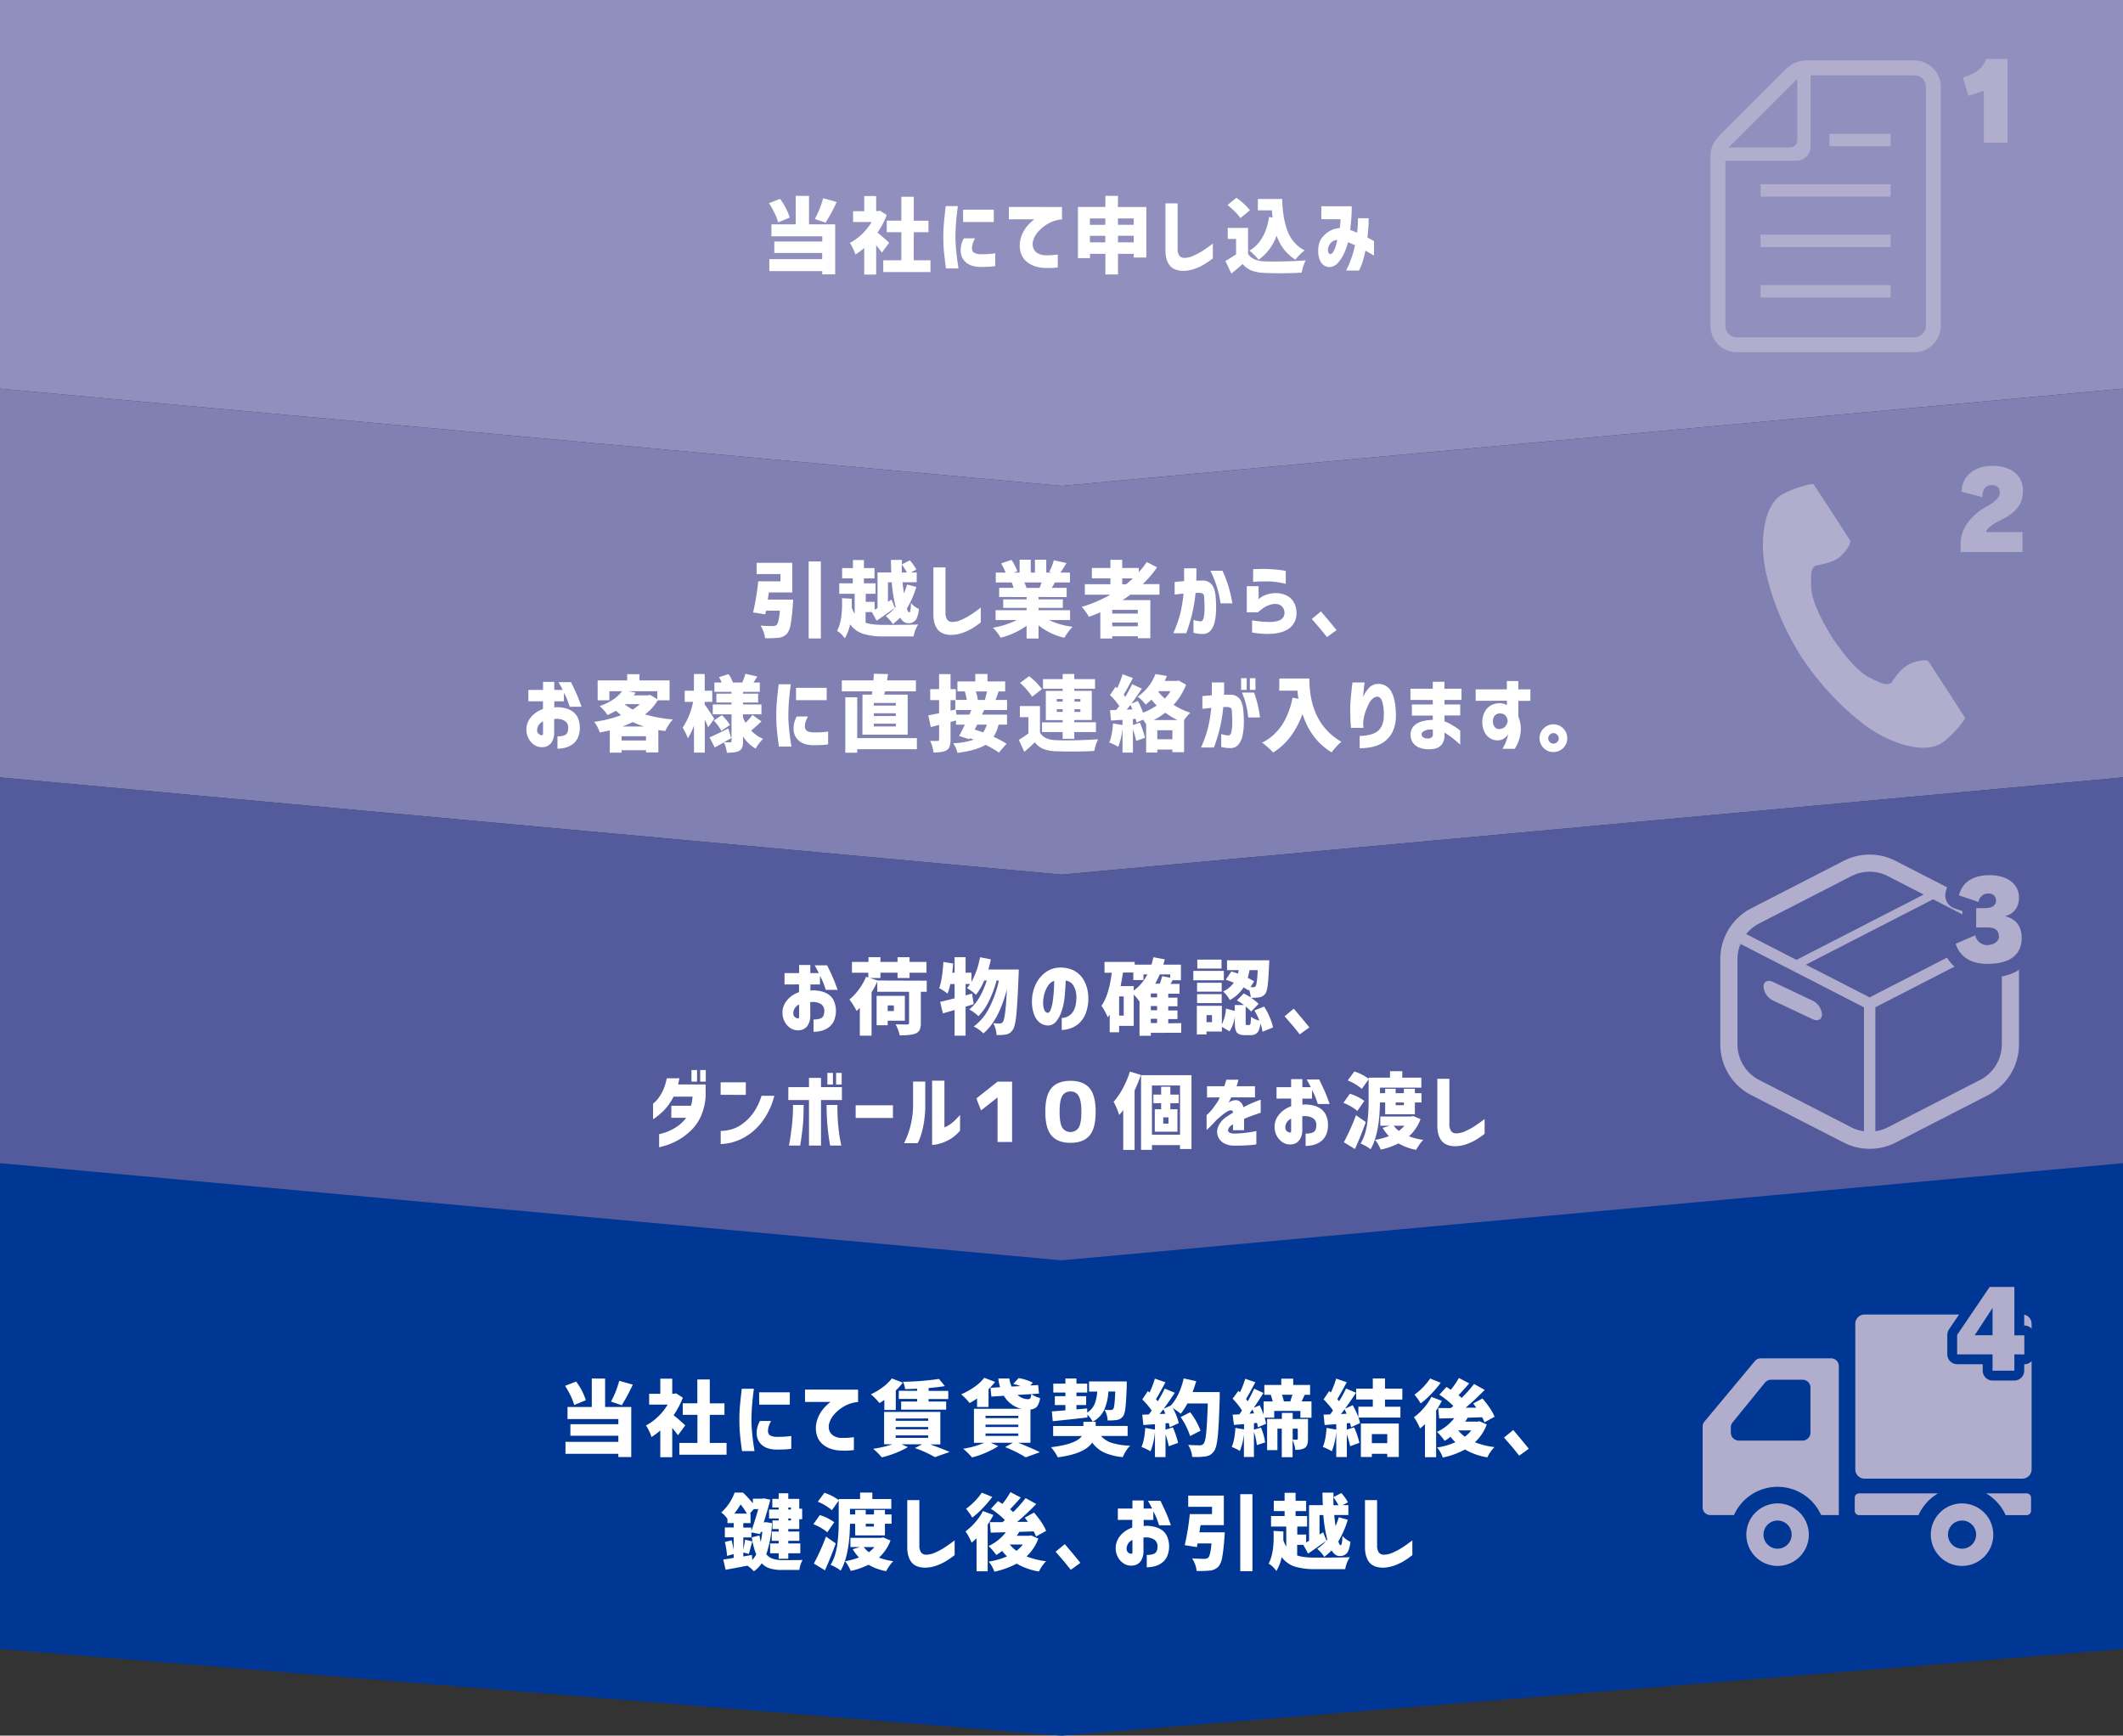 <svg xmlns="http://www.w3.org/2000/svg" width="1079" height="882" viewBox="0 0 1079 882"><rect x="0" y="0" width="1079" height="882" fill="#333333" stroke="none"/><defs><style>.cls-1{fill:#918fbd;}.cls-2{fill:#8080b3;}.cls-3,.cls-7{fill:#535b9c;}.cls-4,.cls-8{fill:#003694;}.cls-5{fill:#fff;}.cls-6{fill:#b1adcd;}.cls-7{stroke:#535b9c;stroke-width:14px;}.cls-7,.cls-8{stroke-linejoin:round;}.cls-8{stroke:#003694;stroke-width:10px;}</style></defs><title>4step</title><g id="レイヤー_2" data-name="レイヤー 2"><g id="レイヤー_1-2" data-name="レイヤー 1"><polygon class="cls-1" points="1079 197.53 539.5 246.91 0 197.53 0 0 539.5 0 1079 0 1079 197.53"/><polygon class="cls-2" points="1079 395.06 539.5 444.44 0 395.06 0 197.53 539.5 246.91 1079 197.53 1079 395.06"/><polygon class="cls-3" points="1079 592.59 539.5 641.97 0 592.59 0 395.06 539.5 444.44 1079 395.06 1079 592.59"/><polygon class="cls-4" points="1079 838 539.5 882 0 838 0 591.09 539.5 640.47 1079 591.09 1079 838"/><path class="cls-5" d="M401.38,110.57,395.47,113a25.75,25.75,0,0,0-1.8-4.7,46.8,46.8,0,0,0-2.83-5.07l5.62-2.17A31.9,31.9,0,0,1,401.38,110.57Zm9.8-11V114h13.29V139.4h-6.56v-1.64H391v-6.07h26.87v-3.12H393.54v-5.86h24.37v-2.63H392.07V114h12.34V99.53Zm7.18,1.15,6.89,1.93a91,91,0,0,1-5.66,10.5l-5.46-1.85A47,47,0,0,0,418.36,100.68Z"/><path class="cls-5" d="M451.91,123.36l-3.69,5c-.52-.74-1.5-2-2.92-3.74v14.89h-6.07V126a33.65,33.65,0,0,1-4.47,3.32,20.59,20.59,0,0,0-1.27-3.14,17.09,17.09,0,0,0-1.56-2.73,26.67,26.67,0,0,0,6.18-4.49,27.9,27.9,0,0,0,4.86-6.13h-9.4v-5.5h5.66V99.61h6.07v7.67h.91l1.06-.2,3.41,2.21a42.86,42.86,0,0,1-4.68,8.9Q450,121.48,451.91,123.36Zm12.47,8.9h8.53v6h-24v-6h9.19V118h-7.42v-5.86h7.42V100h6.32v12.15h7.46V118h-7.46Z"/><path class="cls-5" d="M480.67,104.74h6.15q-.61,4.76-.9,8.33t-.33,7.3c.06,2.62.2,5.15.44,7.59s.6,5.25,1.12,8.45h-6.36c-.43-3.07-.75-5.8-1-8.21s-.32-5-.35-7.71q0-3.85.33-7.44C480,110.65,480.29,107.89,480.67,104.74Zm9.19,16.37h5.7a17.75,17.75,0,0,0-1.15,2.58,8.65,8.65,0,0,0-.41,2.38,3,3,0,0,0,.29,1.48,2.52,2.52,0,0,0,1.33,1.14,7.83,7.83,0,0,0,3,.5,47.87,47.87,0,0,0,5.33-.23,15,15,0,0,0,1.88-.27v6.53a23.18,23.18,0,0,1-3,.32c-1.11.06-2.65.1-4.61.13-3.2-.09-5.64-.87-7.31-2.36a7.53,7.53,0,0,1-2.62-5.52,11.89,11.89,0,0,1,.33-3.59A14.85,14.85,0,0,1,489.86,121.11Zm-.37-14.56h15.59v6.27H489.49Z"/><path class="cls-5" d="M539.75,105.19v6.28a17.09,17.09,0,0,0-7,2.15,19.71,19.71,0,0,0-5,4,11.45,11.45,0,0,0-2.56,4.37,6.24,6.24,0,0,0,.12,4.45,5.4,5.4,0,0,0,2.4,2.42,7.65,7.65,0,0,0,2.85.84c1.1.05,2.15.05,3.16,0s1.91-.13,2.69-.23l1.21-.14v6.56a34.92,34.92,0,0,1-4,.31c-1.15,0-2.34,0-3.57-.1a16.53,16.53,0,0,1-4-.8,12.43,12.43,0,0,1-4.16-2.24A9.6,9.6,0,0,1,519,129a12.84,12.84,0,0,1-.56-6.27A15.35,15.35,0,0,1,520,118a18,18,0,0,1,2.46-3.55,23.92,23.92,0,0,1,2.28-2.23,6.35,6.35,0,0,1,1-.78h-13v-6.28Z"/><path class="cls-5" d="M568.17,105.19h14.44v25.68h-6.4V129h-8v10.46h-6.4V129h-7.83v2.18h-6.12v-26h13.95V99.53h6.4Zm-6.4,5.83h-7.83v3.24h7.83Zm-7.83,12.14h7.83v-3.33h-7.83ZM576.21,111h-8v3.24h8Zm-8,12.14h8v-3.33h-8Z"/><path class="cls-5" d="M598.5,103.35v22.88a6.24,6.24,0,0,0,.8,3.57,3.09,3.09,0,0,0,2.48,1.27,11.54,11.54,0,0,0,4.57-1,36.34,36.34,0,0,0,4.72-2.5c1.54-1,3.33-2.24,5.35-3.8v7.51a43.86,43.86,0,0,1-4.59,3.18,28,28,0,0,1-4.8,2.19,18.4,18.4,0,0,1-5.62,1q-4.8-.09-6.93-2.81c-1.42-1.82-2.14-4.34-2.14-7.57V103.35Z"/><path class="cls-5" d="M634.32,115.82V129q2.14,3.57,8.54,3.82,3.64.16,10,0c4.27-.09,7.84-.25,10.71-.5a25.36,25.36,0,0,0-2,6.24q-10,.53-18.91.12a20.65,20.65,0,0,1-6.5-1.17,11.55,11.55,0,0,1-4.61-3.34q-3,2.67-5.74,4.84l-3-6.4a60.39,60.39,0,0,0,5.42-3.4v-7.8H624v-5.61Zm.95-9-4.84,4a20.81,20.81,0,0,0-2.75-3.24,43.51,43.51,0,0,0-3.81-3.4l4.51-3.65A32.79,32.79,0,0,1,635.27,106.79Zm9.72,3.45,1.8.24c-.16-1.2-.28-2.4-.37-3.61h-7.13v-5.78h12.34q.12,3.69.5,6.71a47.75,47.75,0,0,0,1.16,6.13,26.21,26.21,0,0,0,2,5.49,18.81,18.81,0,0,0,3.2,4.43,16.81,16.81,0,0,0,4.6,3.37,18.17,18.17,0,0,0-2.46,2.15,25.64,25.64,0,0,0-2.26,2.56,22.77,22.77,0,0,1-9.52-12.22A25.8,25.8,0,0,1,639.7,132a25.48,25.48,0,0,0-2.18-2.38,24.24,24.24,0,0,0-2.5-2.26Q643.11,122.63,645,110.24Z"/><path class="cls-5" d="M671.56,111.39v-6.57H687s0,.59,0,1.68-.08,2.55-.2,4.37-.32,3.84-.6,6a34.62,34.62,0,0,1,3.57,1.4c.14-1.18.24-2.38.31-3.61s.1-2.49.1-3.78h5.41v1.34c0,.86,0,2-.14,3.5s-.25,3.14-.47,5c1,.52,1.85,1,2.44,1.29s.9.51.92.51v7.38s-.43-.28-1.23-.75-1.84-1.08-3.16-1.79a53.07,53.07,0,0,1-1.31,5.29,28.56,28.56,0,0,1-1.93,4.84h-6.56s.25-.55.76-1.58a43,43,0,0,0,1.8-4.39,57.75,57.75,0,0,0,2-6.87c-.62-.3-1.24-.58-1.84-.84s-1.19-.5-1.77-.71l0,.08a30.41,30.41,0,0,1-2,5.58,18.36,18.36,0,0,1-3.13,4.84,6.13,6.13,0,0,1-4.08,2.13,5.21,5.21,0,0,1-4.78-2.91c-1-1.92-1.4-4.47-1-7.67a9.49,9.49,0,0,1,2.11-4.74,13.07,13.07,0,0,1,3.94-3.2,11.32,11.32,0,0,1,4.78-1.29c.11-.88.19-1.71.25-2.5s.09-1.48.12-2ZM676,129.15a2,2,0,0,0,1.58-1.11,10.74,10.74,0,0,0,1.13-2.46c.3-.93.53-1.76.7-2.48s.24-1.1.24-1.13a4.12,4.12,0,0,0-2.38.7,4.79,4.79,0,0,0-1.54,1.64,7.74,7.74,0,0,0-.71,1.68,3.71,3.71,0,0,0,.14,2.38Q675.63,129.15,676,129.15Z"/><rect class="cls-6" x="894.79" y="144.87" width="66.14" height="6.32"/><rect class="cls-6" x="894.79" y="119.24" width="66.14" height="6.32"/><rect class="cls-6" x="894.79" y="93.61" width="66.14" height="6.32"/><rect class="cls-6" x="929.75" y="67.99" width="31.17" height="6.32"/><path class="cls-6" d="M972.93,30.71h-54.7a14.8,14.8,0,0,0-10.47,4.34L873.64,69.17a14.78,14.78,0,0,0-4.34,10.47v85.87A13.5,13.5,0,0,0,882.79,179h90.14a13.5,13.5,0,0,0,13.48-13.48V44.19A13.5,13.5,0,0,0,972.93,30.71Zm-59.48,9.37V70.39c0,3.27-1.28,4.55-4.55,4.55H878.59Zm65.38,125.43a5.91,5.91,0,0,1-5.9,5.9H882.79a5.9,5.9,0,0,1-5.9-5.9V81.68H913a7.24,7.24,0,0,0,7.23-7.23V38.29h52.74a5.91,5.91,0,0,1,5.9,5.9V165.51Z"/><path class="cls-6" d="M1010.33,461.57l-46.87-24.08a29,29,0,0,0-26.5,0l-46.88,24.08a29,29,0,0,0-15.75,25.8v43.35a29,29,0,0,0,15.75,25.81L937,580.6a29,29,0,0,0,26.5,0l46.87-24.07a29,29,0,0,0,15.76-25.81V487.37A29,29,0,0,0,1010.33,461.57ZM894.06,469.3l46.87-24.07a20.34,20.34,0,0,1,18.56,0l18.21,9.36-64.64,33.19v0L887.5,474.67A20.2,20.2,0,0,1,894.06,469.3Zm53.25,105.57a20.1,20.1,0,0,1-6.38-2l-46.87-24.07a20.31,20.31,0,0,1-11-18.07V487.37a20.14,20.14,0,0,1,1.54-7.69l62.74,32.22v63Zm-29.5-84.64L982.47,457l23.89,12.27a20.17,20.17,0,0,1,6.55,5.37l-62.7,32.2Zm99.58,40.49a20.31,20.31,0,0,1-11,18.07l-46.87,24.07a20.43,20.43,0,0,1-6.38,2v-63l62.74-32.22a20.14,20.14,0,0,1,1.54,7.69v43.35Z"/><path class="cls-6" d="M901,508.36l20.3,9.59c2.6,1.23,4.71.12,4.71-2.48a8.56,8.56,0,0,0-4.71-6.94l-20.3-9.6c-2.6-1.23-4.71-.12-4.71,2.48A8.59,8.59,0,0,0,901,508.36Z"/><path class="cls-5" d="M398.73,500.28v-5.79h7.42v-4.1h5.7v4.1h4.31q-.74-1.56-2.13-3.94h6.35q3,6.07,4.15,9.25c.79,2.12,1.19,3.2,1.19,3.22h-6c-.47-1.36-.86-2.49-1.19-3.38a32,32,0,0,0-1.77-3.71v4.35h-4.88v3.15c.36-.08.66-.13.91-.16a18.92,18.92,0,0,1,3.93.35,12.11,12.11,0,0,1,3.94,1.47,8.35,8.35,0,0,1,3,3.18,13,13,0,0,1,0,10.91,8.6,8.6,0,0,1-2.94,3.22,11,11,0,0,1-3.71,1.54,17.26,17.26,0,0,1-3.53.41v-6.27a10.41,10.41,0,0,0,3.26-.43,2.86,2.86,0,0,0,1.73-1.4,5.81,5.81,0,0,0,.47-2.52,4,4,0,0,0-1.64-3.45,7.92,7.92,0,0,0-5-1.06h-.25a.77.77,0,0,0-.25,0v6.93a8.73,8.73,0,0,1-1.33,5,5.52,5.52,0,0,1-2.58,2.05,6.56,6.56,0,0,1-2.53.37,6.72,6.72,0,0,1-3.44-1,8.6,8.6,0,0,1-2.91-3,9.5,9.5,0,0,1-1.32-4.63,9.27,9.27,0,0,1,1-4.62,11.84,11.84,0,0,1,3-3.69,14.11,14.11,0,0,1,4.41-2.44v-3.93Zm7.42,16.48v-6.31a5.61,5.61,0,0,0-2.17,1.84,4.85,4.85,0,0,0-.78,2.59,2.23,2.23,0,0,0,.39,1.51,2.69,2.69,0,0,0,1,.85,2,2,0,0,0,1,.22s.12,0,.29,0S406.13,517.15,406.15,516.76Z"/><path class="cls-5" d="M471,498.35V504h-3v15.87a8.23,8.23,0,0,1-.58,3.47,3.72,3.72,0,0,1-2,1.82q-2.09.95-8.16,1a19.8,19.8,0,0,0-2.09-5.66c1.47.08,3.4.12,5.78.12a1.73,1.73,0,0,0,.84-.21.71.71,0,0,0,.23-.61V504H445.87V498.8a43.7,43.7,0,0,1-2.91,5.49v22H437V512.17c-.38.41-.93.94-1.64,1.6a32.73,32.73,0,0,0-1.64-2.95,24.24,24.24,0,0,0-2-2.87,30.84,30.84,0,0,0,8.45-11.57l1.15.37v-2.42H433v-5.5h8.41v-2.42h6.07v2.42h8.69v-2.42h6.11v2.42h8.58v5.5h-8.58V497h-6.11v-2.71h-8.69V497H442.1l4,1.27v0ZM459.9,518.69h-8.74V521h-5.62V506.06H459.9Zm-5.58-7.75h-3.16v2.83h3.16Z"/><path class="cls-5" d="M502.32,492.69h15.46c0,1.31-.06,2.2-.08,2.66q-.54,14.28-1.15,20.31t-1.76,7.58a6.33,6.33,0,0,1-1.56,1.69,5.66,5.66,0,0,1-1.93.78,22,22,0,0,1-4.8.24,14.18,14.18,0,0,0-1.68-6,29.93,29.93,0,0,0,3.44.17,2,2,0,0,0,1.48-.86q1.32-1.84,2-16.49-4.06,15.7-11.94,22.39a17,17,0,0,0-4.92-3.52,26.39,26.39,0,0,0,7.92-9.54,56.2,56.2,0,0,0,4.88-13.84H506.5a54.75,54.75,0,0,1-3.83,10.33,27.62,27.62,0,0,1-5.4,7.8A18.58,18.58,0,0,0,492.6,513q5.61-4.47,8.9-14.72h-1.28a31.55,31.55,0,0,1-4.18,7.26,23.61,23.61,0,0,0-4.59-3.41,19,19,0,0,0,1.6-2.09h-2.3v5.78l3.32-.9.78,5.37-1.93.6-2.17.68v14.72h-5.58V513.24c-3.14.93-5.13,1.5-5.95,1.72l-1.39-5.87c1-.19,3.4-.78,7.34-1.76v-7.26H483a35.76,35.76,0,0,1-1.4,4.88,28.07,28.07,0,0,0-4.26-2.79q1.59-4.26,2.13-13.33l5,.82c-.13,1.56-.3,3.11-.49,4.64h1.19v-7.88h5.58v7.88h3V499a41.57,41.57,0,0,0,4.34-12.55l5.5,1.07C503.27,489.17,502.84,490.91,502.32,492.69Z"/><path class="cls-5" d="M547.07,506.43a11.47,11.47,0,0,0-1.44-5.48,5.31,5.31,0,0,0-4-2.64q-.12,4-.51,8a33.06,33.06,0,0,1-1.54,7.46,16.07,16.07,0,0,1-2.87,5.41,5.24,5.24,0,0,1-4.35,1.93,7,7,0,0,1-3.67-1.25,8.9,8.9,0,0,1-2.95-3.87,18.78,18.78,0,0,1-1.25-7.35,19.86,19.86,0,0,1,1.84-8.26,16.18,16.18,0,0,1,4.72-6,12.74,12.74,0,0,1,6.69-2.64,15.54,15.54,0,0,1,7.4,1.16,12.17,12.17,0,0,1,5.56,4.95,18.22,18.22,0,0,1,2.42,8.9,21,21,0,0,1-1.21,7.95,13.29,13.29,0,0,1-3.37,5.19,12.75,12.75,0,0,1-4.49,2.69,13.8,13.8,0,0,1-4.43.82V517.3a6.82,6.82,0,0,0,5.5-2.85C546.44,512.63,547.09,510,547.07,506.43Zm-14.6,8.24c.63,0,1.15-.5,1.57-1.6a19.8,19.8,0,0,0,1-4.2c.26-1.71.45-3.49.57-5.35s.18-3.56.15-5.09a6,6,0,0,0-3,2.34,13.29,13.29,0,0,0-1.84,3.87,17,17,0,0,0-.72,4,10.51,10.51,0,0,0,.53,4.49C531.18,514.12,531.75,514.62,532.47,514.67Z"/><path class="cls-5" d="M600.33,519.92v4.92H584.9v1.52h-5.74V508.77l-.12.08a26.34,26.34,0,0,0-2.83-3.45v15.92h-7.42v3.24H564v-9c-.14.22-.48.7-1,1.44a23.47,23.47,0,0,0-1.41-3,20.31,20.31,0,0,0-1.79-2.87q3.81-5.37,5.25-16.81h-3.69v-5.5h15.34v1.39h8.53c.41-1.39.73-2.65.94-3.77l5.83,1.07-.74,2.7h8.94v7.92h-4.26c-.22.41-.54,1-1,1.85h4.55v5h-5.74v2h4.68v4.39h-4.68v2.13h4.68v4.35h-4.68v2.17Zm-29.21-3.81v-9.76h-2.33v9.76Zm5.09-15v2.29a23,23,0,0,0,6.93-8.24h-2v2.87H576v-3.81h-5.25q-.53,3.6-1.23,6.89Zm11.89,5.74v-2h-3.2v2Zm0,6.52v-2.13h-3.2v2.13Zm-3.2,4.35v2.17h3.2v-2.17Zm9.85-22.56h-5.33a43.72,43.72,0,0,1-2.3,4.72h2.34a37.05,37.05,0,0,0,1.23-3.82l4.06.78Z"/><path class="cls-5" d="M622,493.38v4.76h-15.5v-4.76Zm25,28.76-5.33,2.17a21.52,21.52,0,0,0-1.06-4.18c-.31,2.27-.83,3.82-1.58,4.65a4.44,4.44,0,0,1-3.47,1.25h-2.79c-2.1,0-3.5-.46-4.18-1.39s-1-2.64-1-5.13v-3a17.28,17.28,0,0,1-2.7,7.59l-3.86-2.3v2.38H613.2v1.52h-4.92V511.14H621v9.4a20.75,20.75,0,0,0,2.09-8l4.47,1.19v-3h4.68a30.2,30.2,0,0,0-3.61-2.34l3.49-3.53a38.12,38.12,0,0,1,3.56,2,15.37,15.37,0,0,0-.86-4l-.28.45a27,27,0,0,0-2.51-1.56,18.18,18.18,0,0,1-7,6.44,12.18,12.18,0,0,0-1.5-2.34,13.9,13.9,0,0,0-1.9-2,14.22,14.22,0,0,0,5.45-4.47c-1.58-.65-3-1.16-4.1-1.51l2.83-4.19c.93.25,2,.6,3.36,1.07.09-.3.22-.89.41-1.76h-5.94v-5h21.45a21.17,21.17,0,0,1-.08,2.17q-.3,7.23-.7,10.5c-.28,2.19-.7,3.64-1.27,4.35a4.73,4.73,0,0,1-3,1.81,24.77,24.77,0,0,1-4.22.24,24,24,0,0,1,3.85,3.08l-3.81,3.9a20.5,20.5,0,0,0-2.75-2.55v8a3.8,3.8,0,0,0,.1,1.17c.07.15.24.22.52.22h1.19c.32,0,.54-.24.65-.73a25.42,25.42,0,0,0,.25-3.45,11.48,11.48,0,0,0,4.22,1.93,28.83,28.83,0,0,0-2.5-5.13l4.92-2a32.33,32.33,0,0,1,2.85,5.4A24.83,24.83,0,0,1,647,522.14Zm-26.08-22.73v4.52H608.4v-4.52ZM608.4,509.75V505.2h12.51v4.55Zm12.43-22.11v4.56H608.52v-4.56ZM616,519.43v-3.57H613.2v3.57ZM639.24,493h-4.18a32.81,32.81,0,0,1-.9,3.89q1,.54,3.24,1.77l-1.85,3c.36,0,.82,0,1.4,0a1.26,1.26,0,0,0,1.23-.53C638.61,500.58,639,497.86,639.24,493Z"/><path class="cls-5" d="M652.88,516.44l4.67-3.86q4.73,5.53,7.92,9.52l-4.88,3.52C658.84,523.33,656.27,520.26,652.88,516.44Z"/><path class="cls-5" d="M345.29,547.94c-.14.79-.27,1.51-.41,2.15s-.22,1-.25,1h14v6.27a30.07,30.07,0,0,1-2.36,9.77,22.78,22.78,0,0,1-4.65,6.91,32.73,32.73,0,0,1-5.66,4.55,31.68,31.68,0,0,1-5.37,2.73,31.35,31.35,0,0,1-4.07,1.29A13.33,13.33,0,0,1,335,583v-6.65s.5-.11,1.43-.35a25.94,25.94,0,0,0,3.55-1.25,24.9,24.9,0,0,0,4.49-2.52,19.38,19.38,0,0,0,4.31-4.2h-7.59v-6.12H351.2a22.87,22.87,0,0,0,.78-4.63h-9.64a28.72,28.72,0,0,1-4.92,7,42,42,0,0,1-3.9,3.39,8.5,8.5,0,0,1-1.6,1.06v-7.91s.33-.26.92-.76a14.35,14.35,0,0,0,2.05-2.36,23.07,23.07,0,0,0,2.26-4,25.19,25.19,0,0,0,1.7-5.72Zm6.15,1.72v-5.9h2.83v5.9Zm4.43,0v-5.9h2.83v5.9Z"/><path class="cls-5" d="M366.26,556.35V550h12.8v6.4Zm27.28.49a37.25,37.25,0,0,1-5.5,12.22,30.62,30.62,0,0,1-7.16,7.28,27.15,27.15,0,0,1-7,3.63,26.13,26.13,0,0,1-5.43,1.25c-1.41.13-2.13.17-2.16.15v-6.69a11.78,11.78,0,0,0,1.68-.06,20.76,20.76,0,0,0,4.21-.84,17.37,17.37,0,0,0,5.39-2.83,25.62,25.62,0,0,0,5.23-5.31,31.24,31.24,0,0,0,4.25-8.8Z"/><path class="cls-5" d="M411.16,582.15V559h-10.5v-6.56h10.5v-4.67h6.11v4.67h10.62V559H417.27v23.14Zm-2.71-20.63q0,6.93-.51,11.52t-1.25,9.11H401c0-.06.18-1,.47-2.71s.61-4.16,1-7.24a99.57,99.57,0,0,0,.58-10.68Zm11.65,0h5.5q0,6.06.45,10.68t1,7.24c.34,1.75.53,2.65.55,2.71h-5.7c-.52-3-.93-6-1.25-9.11S420.13,566.14,420.1,561.52Zm.41-10.38v-5.91h2.83v5.91Zm4.43,0v-5.91h2.83v5.91Z"/><path class="cls-5" d="M434.88,568.12v-6.44h18.95v6.44Z"/><path class="cls-5" d="M459.51,580.92a54.83,54.83,0,0,0,2.3-5.58,44.79,44.79,0,0,0,1.58-6.22,42.54,42.54,0,0,0,.67-7.85V549.62h6.2v11.65a54.24,54.24,0,0,1-1,10.91,39.37,39.37,0,0,1-1.87,6.58,13.92,13.92,0,0,1-1,2.16Zm28.42-6.36a20.06,20.06,0,0,1-4.59,4.06,21.15,21.15,0,0,1-4.51,2.17,19.39,19.39,0,0,1-3.59.88,9,9,0,0,1-1.5.15V549.17H480v23.75a16.84,16.84,0,0,0,5.25-3.51c.82-.81,1.72-1.74,2.7-2.81Z"/><path class="cls-5" d="M507,580.34v-22.6h-.08l-8.32,6.52-2.38-6.07L507,549.66h7.39v30.68Z"/><path class="cls-5" d="M553.75,577.06q-3.16,3.69-9.68,3.69t-9.66-3.69q-3.13-3.69-3.14-12.06t3.14-12.06q3.14-3.69,9.66-3.69t9.66,3.69q3.13,3.69,3.13,12.06T553.75,577.06ZM548.25,557a4.45,4.45,0,0,0-4.18-2.33,4.51,4.51,0,0,0-4.21,2.31q-1.33,2.32-1.33,8t1.33,8a5,5,0,0,0,8.41,0q1.34-2.29,1.33-8T548.25,557Z"/><path class="cls-5" d="M574.27,544.54l5.58,1.72a79.36,79.36,0,0,1-3.2,7.91v30.19h-5.78V564.1a28.56,28.56,0,0,1-2.06,2.54,28.66,28.66,0,0,0-1.23-3.38,24.25,24.25,0,0,0-1.6-3.34A35.87,35.87,0,0,0,570.7,553,46.89,46.89,0,0,0,574.27,544.54Zm5.66,1.84h25.63v37.53h-5.82v-2H585.47v2.42h-5.54Zm5.54,30.23h14.27v-25H585.47Zm13.61-16h-4.26v3.08h3.61v11.4H586.9v-11.4h3.24v-3.08h-3.93v-4.35h3.93v-4h4.68v4h4.26ZM593.88,571v-3.2h-2.67V571Z"/><path class="cls-5" d="M613.46,557.7V552h8.82c.3-1,.63-2.09,1-3.32h6.19a4.08,4.08,0,0,0-.25.9,21,21,0,0,1-.74,2.42h9.36v5.66H625.77a5.58,5.58,0,0,1-.49,1q-.49.9-.87,1.68s.19-.15.48-.35a2.23,2.23,0,0,1,.71-.39c1.84-.68,3.27-.7,4.29,0a4.87,4.87,0,0,1,2.07,3.08c1.53-.83,3-1.52,4.33-2.1s2.84-1.16,4.45-1.76v6.64l-1.27.41L636.29,567c-1.3.47-2.62,1-4,1.6v5.74h-5.62v-3l-.39.27c-.23.15-.43.26-.59.35-1.18,1-1.67,1.9-1.48,2.74s1.19,1.3,3,1.36a54.08,54.08,0,0,0,5.44-.35c1.71-.21,3.11-.41,4.2-.62a14.09,14.09,0,0,0,1.68-.35v6.77a21.67,21.67,0,0,1-3.09.39,82.72,82.72,0,0,1-8.59.27,9.79,9.79,0,0,1-5.32-1.56,6.56,6.56,0,0,1-2.7-3.67,6.88,6.88,0,0,1,.43-4.72,11.46,11.46,0,0,1,4-4.61l1.7-1.11,1.7-1.07a1.42,1.42,0,0,0-.37-1,1.61,1.61,0,0,0-1.23-.17,7.24,7.24,0,0,0-2,1,23.29,23.29,0,0,0-2.44,1.84c-.84.73-1.64,1.42-2.38,2.08q-2,2.2-3.46,3.63c-1,.94-1.49,1.42-1.54,1.45v-7.63a12.29,12.29,0,0,0,1-.88,19.76,19.76,0,0,0,2.19-2.48q1.23-1.6,2.58-3.69c.19-.33.39-.71.6-1.15s.32-.68.35-.74Z"/><path class="cls-5" d="M648.79,558.28v-5.79h7.42v-4.1h5.71v4.1h4.3q-.74-1.56-2.13-3.94h6.36q3,6.08,4.14,9.25c.79,2.12,1.19,3.2,1.19,3.22h-6c-.46-1.36-.86-2.49-1.19-3.38a33.28,33.28,0,0,0-1.76-3.71v4.35h-4.88v3.15a8.72,8.72,0,0,1,.9-.16,19.07,19.07,0,0,1,3.94.35,12.14,12.14,0,0,1,3.93,1.47,8.35,8.35,0,0,1,3,3.18,11.49,11.49,0,0,1,1.21,5.46,11.67,11.67,0,0,1-1.19,5.45,8.6,8.6,0,0,1-2.94,3.22,11,11,0,0,1-3.71,1.54,17.24,17.24,0,0,1-3.52.41v-6.27a10.46,10.46,0,0,0,3.26-.43,2.87,2.87,0,0,0,1.72-1.4,5.81,5.81,0,0,0,.47-2.52,4,4,0,0,0-1.64-3.45,7.9,7.9,0,0,0-5-1.06h-.25a.67.67,0,0,0-.24,0v6.93a8.8,8.8,0,0,1-1.34,5A5.48,5.48,0,0,1,658,581.2a6.53,6.53,0,0,1-2.52.37,6.73,6.73,0,0,1-3.45-1,8.6,8.6,0,0,1-2.91-3,9.49,9.49,0,0,1-1.31-4.63,9.26,9.26,0,0,1,1-4.62,12,12,0,0,1,3-3.69,14.33,14.33,0,0,1,4.41-2.44v-3.93Zm7.42,16.48v-6.31a5.61,5.61,0,0,0-2.17,1.84,4.85,4.85,0,0,0-.78,2.59,2.23,2.23,0,0,0,.39,1.51,2.77,2.77,0,0,0,1,.85,2,2,0,0,0,1,.22s.12,0,.29,0S656.19,575.15,656.21,574.76Z"/><path class="cls-5" d="M693.4,559.46l-3.53,5.09a25.32,25.32,0,0,0-7.09-4.1l3.28-4.64A24.12,24.12,0,0,1,693.4,559.46Zm-4.23,7.26,5,3.49q-2.79,7.71-5.54,13.7L683,580.46A109.86,109.86,0,0,0,689.17,566.72ZM704,560.24h-2.66q-.21,16.13-4.76,23.79a17.9,17.9,0,0,0-2.4-1.6,18.36,18.36,0,0,0-2.69-1.31,22.81,22.81,0,0,0,2.24-5,33.28,33.28,0,0,0,1.25-6c.24-2.11.41-4,.49-5.54s.12-3.38.12-5.37V548.47l-3.44,4.88a25,25,0,0,0-7.18-4.3l3.36-4.56a24.26,24.26,0,0,1,7.26,3.74v-.58h10.87v-3.28h6.24v3.28h9.68v5.05h-21v2.83H704v-2.26h5.33v2.26h4.19v-2.26h5.58v2.26h3.36v4.71h-3.36v6H704Zm14.23,6.89,3.74,1.6a22,22,0,0,1-5.87,8.7,30.6,30.6,0,0,0,7.3,1.8,16.91,16.91,0,0,0-2,2.42,21.61,21.61,0,0,0-1.64,2.67,27.64,27.64,0,0,1-9-3.28,37.07,37.07,0,0,1-9,3.16,19.47,19.47,0,0,0-1.29-2.61,15.42,15.42,0,0,0-1.58-2.31,36.29,36.29,0,0,0,7-1.93,25.18,25.18,0,0,1-3.2-4.19l3.69-1.1h-4.84v-4.68h15.59Zm-4.47,4.93h-5.41a12.57,12.57,0,0,0,2.58,2.62A14.91,14.91,0,0,0,713.78,572.06Zm-.24-11.82h-4.19v1.4h4.19Z"/><path class="cls-5" d="M736.63,548.23v22.88a6.24,6.24,0,0,0,.8,3.57,3.09,3.09,0,0,0,2.48,1.27,11.54,11.54,0,0,0,4.57-1,36.34,36.34,0,0,0,4.72-2.5c1.54-1,3.33-2.24,5.35-3.8v7.51A43.86,43.86,0,0,1,750,579.3a28,28,0,0,1-4.8,2.19,18.4,18.4,0,0,1-5.62,1q-4.8-.09-6.93-2.81t-2.13-7.57V548.23Z"/><path class="cls-6" d="M1027.83,668H947.65a4.71,4.71,0,0,0-4.71,4.71v74a4.71,4.71,0,0,0,4.71,4.71h80.18a4.71,4.71,0,0,0,4.72-4.71v-74A4.71,4.71,0,0,0,1027.83,668Z"/><path class="cls-6" d="M903.44,764a15.88,15.88,0,1,0,15.88,15.87A15.88,15.88,0,0,0,903.44,764Zm0,23a7.15,7.15,0,1,1,7.15-7.15A7.15,7.15,0,0,1,903.44,787Z"/><path class="cls-6" d="M997.21,764a15.88,15.88,0,1,0,15.87,15.87A15.88,15.88,0,0,0,997.21,764Zm0,23a7.15,7.15,0,1,1,7.14-7.15A7.15,7.15,0,0,1,997.21,787Z"/><path class="cls-6" d="M930.69,690.27h-35.8a3.89,3.89,0,0,0-3,1.41l-25.63,30.75a3.9,3.9,0,0,0-.91,2.52V766a3.92,3.92,0,0,0,3.93,3.93h12a24.25,24.25,0,0,1,44.29,0h9V694.19A3.93,3.93,0,0,0,930.69,690.27Zm-51,35.08a4,4,0,0,1,.91-2.55L897,702.65a4.06,4.06,0,0,1,3.15-1.5h16a4,4,0,0,1,4,4.05v22.87a4.05,4.05,0,0,1-4,4h-32.4a4.06,4.06,0,0,1-4.05-4Z"/><path class="cls-6" d="M944.87,758.9a2.21,2.21,0,0,0-2.21,2.21v6.63a2.21,2.21,0,0,0,2.21,2.21h30.2A24.37,24.37,0,0,1,985,758.9Z"/><path class="cls-6" d="M1030.06,758.9h-20.64a24.44,24.44,0,0,1,9.94,11.05h10.7a2.21,2.21,0,0,0,2.21-2.21v-6.63A2.21,2.21,0,0,0,1030.06,758.9Z"/><path class="cls-5" d="M297.74,711.55,291.83,714a26,26,0,0,0-1.8-4.69,46.8,46.8,0,0,0-2.83-5.07l5.61-2.17A31.79,31.79,0,0,1,297.74,711.55Zm9.8-11V715h13.29v25.43h-6.56v-1.64H287.4v-6.07h26.87v-3.12H289.9v-5.87h24.37v-2.62H288.43V715h12.34V700.52Zm7.18,1.15,6.89,1.93A92.71,92.71,0,0,1,316,714.1l-5.46-1.85A47.16,47.16,0,0,0,314.72,701.67Z"/><path class="cls-5" d="M348.27,724.35l-3.69,5c-.52-.74-1.5-2-2.92-3.73v14.89h-6.07V726.93a33.71,33.71,0,0,1-4.47,3.33,20.18,20.18,0,0,0-1.27-3.14,16.22,16.22,0,0,0-1.56-2.73,26.71,26.71,0,0,0,6.17-4.49,27.89,27.89,0,0,0,4.87-6.13h-9.4v-5.5h5.66V700.6h6.07v7.67h.91l1.06-.2,3.41,2.21a42.86,42.86,0,0,1-4.68,8.9Q346.38,722.47,348.27,724.35Zm12.47,8.9h8.53v6h-24v-6h9.19V719H347v-5.87h7.42V701h6.32v12.14h7.46V719h-7.46Z"/><path class="cls-5" d="M377,705.73h6.15c-.41,3.17-.71,5.95-.9,8.32s-.3,4.82-.33,7.31.2,5.15.43,7.58.61,5.25,1.13,8.45h-6.35q-.66-4.59-1-8.2t-.35-7.71q0-3.86.33-7.45T377,705.73Zm9.19,16.36h5.7a18.3,18.3,0,0,0-1.15,2.59,8.65,8.65,0,0,0-.41,2.38,3,3,0,0,0,.29,1.47,2.49,2.49,0,0,0,1.33,1.15,7.86,7.86,0,0,0,3,.49,48.33,48.33,0,0,0,5.33-.22,15.42,15.42,0,0,0,1.88-.27v6.52a21.47,21.47,0,0,1-3,.33c-1.11.06-2.65.1-4.61.12-3.2-.08-5.64-.86-7.3-2.35a7.5,7.5,0,0,1-2.63-5.52,11.55,11.55,0,0,1,.33-3.59A14.92,14.92,0,0,1,386.22,722.09Zm-.37-14.56h15.59v6.28H385.85Z"/><path class="cls-5" d="M436.11,706.18v6.28a17.09,17.09,0,0,0-7,2.15,19.71,19.71,0,0,0-5,4,11.45,11.45,0,0,0-2.56,4.37,6.24,6.24,0,0,0,.12,4.45,5.45,5.45,0,0,0,2.4,2.42,7.84,7.84,0,0,0,2.85.84c1.1,0,2.15,0,3.16,0s1.91-.13,2.69-.23l1.21-.14v6.56a37.38,37.38,0,0,1-4,.31c-1.15,0-2.34,0-3.57-.1a17,17,0,0,1-4-.8,12.43,12.43,0,0,1-4.16-2.24,9.6,9.6,0,0,1-2.87-4.06,12.89,12.89,0,0,1-.56-6.28A15.56,15.56,0,0,1,416.4,719a17.3,17.3,0,0,1,2.46-3.55,24.22,24.22,0,0,1,2.28-2.24,5.88,5.88,0,0,1,1-.77h-13v-6.28Z"/><path class="cls-5" d="M449.46,716.52v-5.13A20.41,20.41,0,0,1,447,713a34.65,34.65,0,0,0-4.39-4.47,32.27,32.27,0,0,0,6-3.55,22.72,22.72,0,0,0,4.65-4.49l5.58,2.13a30.23,30.23,0,0,1-3.57,4v9.89ZM477.92,734h-5.16q6.48,2.34,9.88,3.85l-7.46,2.63A58.86,58.86,0,0,0,465,735.88l3.65-1.93H458.2l3.24,1.43a49.77,49.77,0,0,1-13.29,5.21,31.41,31.41,0,0,0-4.39-4.35,53.26,53.26,0,0,0,9.8-2.29h-4.22V717.5h28.58Zm-22.68-13.13V722h16.49v-1.19Zm0,4.31v1.15h16.49v-1.15Zm0,4.26v1.24h16.49v-1.24Zm10.87-22.64v-1.1q-3.48.2-6.11.2a11.72,11.72,0,0,0-1.07-3.73,131.44,131.44,0,0,0,18.3-1.44l3,3.65c-2.32.39-5.09.71-8.28,1v1.43h10v4.15h-10v1.27h8.94v4.1H458v-4.1h8.12V710.9H456.8v-4.15Z"/><path class="cls-5" d="M496.59,715v-4.35a35.59,35.59,0,0,1-3.77,2.34,31.69,31.69,0,0,0-4.31-4.43,36.12,36.12,0,0,0,6.67-3.71,22.7,22.7,0,0,0,5.06-4.7l5.5,2.09a30.91,30.91,0,0,1-3.32,3.69V715Zm27.12,18.17h-6.2q8,3.24,11,4.8l-7.22,2.62a61.18,61.18,0,0,0-10.45-5.21l4-2.21H503.57l3.81,1.72a47.32,47.32,0,0,1-13.33,5.74,41.65,41.65,0,0,0-4.51-4.43,43.12,43.12,0,0,0,10.66-3H495V715.9H519a14,14,0,0,1-8.78-6.6l-6.36.41-.45-4.47,4.88-.29a24.87,24.87,0,0,1-.9-4.43H513a13.73,13.73,0,0,0,1.15,4.1l4.55-.24c-1.86-.63-3.09-1-3.69-1.15l2.71-2.92a25,25,0,0,1,7.21,2.34l-1.31,1.4,4-.21.45,4.35-3.81.25a11.57,11.57,0,0,0,4.35,2,9,9,0,0,1-1.58,4.36,4.77,4.77,0,0,1-3.3,1.46Zm-22.81-13.7v1.19h16.65v-1.19Zm0,4.51v1.19h16.65v-1.19Zm0,4.47v1.23h16.65v-1.23Zm23.26-20-7,.41a7.92,7.92,0,0,0,5.38,2.17,1.19,1.19,0,0,0,1.12-.53A5.78,5.78,0,0,0,524.16,708.44Z"/><path class="cls-5" d="M573.11,729.72H559.57a12.23,12.23,0,0,0,5.62,3.55,33.87,33.87,0,0,0,9.19,1.37,18.85,18.85,0,0,0-3.73,5.83,29.51,29.51,0,0,1-9.52-2.36,15.78,15.78,0,0,1-6-5q-4,5.73-17.51,7.46a23,23,0,0,0-3.49-5.13q12.84-1.51,15.71-5.7H535.25v-5.08h15.38V722.5h6.24v2.14h16.24Zm-6.28-22.6h-3.48a27.77,27.77,0,0,1-2.16,9.38,13.32,13.32,0,0,1-5.88,6,12.51,12.51,0,0,0-2.63-3.61l0,1.44q-9.84,1.11-17.63,1.89l-.46-5c.83,0,3.12-.23,6.9-.53V714h-5.38V709.5h5.38v-1.84h-6.16v-4.52h6.16v-2.62h5.61v2.62h5.46v4.52h-5.46v1.84h4.93V714h-4.93v2.22l5.46-.49,0,2.09a9.44,9.44,0,0,0,3.73-4.25,20.49,20.49,0,0,0,1.36-6.42h-4.15V702h19.16c0,1,0,1.77,0,2.21q-.26,7.63-.64,11c-.26,2.26-.66,3.74-1.21,4.45a4.75,4.75,0,0,1-3.16,1.93,30,30,0,0,1-4.71.25,11.64,11.64,0,0,0-1.56-5.42,31,31,0,0,0,3.12.13,1.55,1.55,0,0,0,1.31-.58C566.29,715.45,566.61,712.48,566.83,707.12Z"/><path class="cls-5" d="M606.13,707.41h13.78c0,1.34,0,2.26,0,2.75q-.4,14.15-1,19.89T617,737.47a6.64,6.64,0,0,1-1.93,1.85,7.2,7.2,0,0,1-2.5.82,34.27,34.27,0,0,1-6.65.21,12.29,12.29,0,0,0-.65-3.1,13,13,0,0,0-1.4-3q2.55.21,6,.21a2.24,2.24,0,0,0,1.81-.78c.6-.63,1.06-2.49,1.37-5.6s.58-8.06.8-14.87H603.5a32.7,32.7,0,0,1-3.4,5.21,41.68,41.68,0,0,0-4-2.87,30.12,30.12,0,0,1,3,7.63l-4.6,2.13c-.16-.84-.33-1.56-.49-2.13l-1.64.12v3.24l3.73-1.19a49.22,49.22,0,0,1,2.67,7.88l-4.72,1.72a55.23,55.23,0,0,0-1.68-6.07v11.57H587v-13a34.29,34.29,0,0,1-2.26,10.09,23.88,23.88,0,0,0-4.59-2.22q1.47-3.19,1.92-9.68l4.93.86v-2.75l-5.91.41-.53-5.25,3.32-.12,1.48-2a39.22,39.22,0,0,0-4.8-5.62l2.83-4.26.86.74a46.9,46.9,0,0,0,2.7-7.06l5.38,1.85q-3.36,6.31-4.8,8.57c.08.11.23.29.45.55s.37.45.45.56a70.88,70.88,0,0,0,3.53-6.48l5.13,2.13q-3.24,4.85-5.62,8.08L595,714.3q4.51-4.87,6.61-13.82l6.35,1.39Q607.41,703.93,606.13,707.41Zm-16.78,11.16,2.92-.13c-.5-1.17-.84-1.94-1-2.29C590.47,717.19,589.85,718,589.35,718.57Zm20.8,8.49-5.29,2.7a35.87,35.87,0,0,0-4.8-9.63l4.84-2.47A35.17,35.17,0,0,1,610.15,727.06Z"/><path class="cls-5" d="M661.55,712.13h5v8.32h-5.62V717H647.61v3.44h-4.84a22.73,22.73,0,0,1,.69,3.08l-4.18,1.8a18.82,18.82,0,0,0-.41-2.25l-1.56.16v3.28l3.57-1.06A29,29,0,0,1,643,733l-4.22,1.36a29.85,29.85,0,0,0-1.48-6.69v12.72h-5.09V728.78a30.65,30.65,0,0,1-2.05,8.57A20.56,20.56,0,0,0,626,735.3c1-2.08,1.59-5.3,1.89-9.68l4.38.74v-2.67l-3,.25c-1.28.11-2,.16-2.13.16l-.66-5.21q.4,0,1.56-.06l1.85-.1c.3-.41.75-1.05,1.35-1.93a33.16,33.16,0,0,0-4.76-6l2.91-4,.82.74a48.77,48.77,0,0,0,2.67-6.89l5.13,1.77q-3.16,6-4.72,8.53c.44.57.72,1,.86,1.14q1.56-2.7,3.28-6.39l4.72,2.17q-3.4,5.34-4.92,7.51l3-1.23a39.1,39.1,0,0,1,2,4.75v-6.72h4.6a25.18,25.18,0,0,0-1-3.37h-3.24v-5h8.61v-3.2h6.07v3.2h8.58v5h-2.71C662.75,709.56,662.23,710.68,661.55,712.13ZM635,718.4l2.34-.16c-.33-.85-.6-1.52-.82-2-.16.24-.41.61-.76,1.11S635.18,718.18,635,718.4Zm29.78,2.67v10.17q0,3.57-1.64,4.55c-.9.63-2.5,1-4.8,1a16.29,16.29,0,0,0-1.39-4.93v8.66h-5.5V726h-2.21V736.9H644V721.07h7.5V718H657v3.12Zm-7.91-12.31h-5.34a24.16,24.16,0,0,1,1,3.37h3.24ZM657,726v5.58c.54,0,1.25,0,2.13,0a.4.4,0,0,0,.45-.45V726Z"/><path class="cls-5" d="M712.73,711.22h-8.81v3.66h7.83v5.49H690.42a23.14,23.14,0,0,1,.82,2.79l-4.59,2.13c-.17-.84-.33-1.56-.49-2.13l-1.64.12v3.24l3.73-1.19a48.13,48.13,0,0,1,2.66,7.88l-4.71,1.72a55.23,55.23,0,0,0-1.68-6.07v11.57h-5.38v-13a34.32,34.32,0,0,1-2.25,10.09,24,24,0,0,0-4.6-2.22q1.49-3.19,1.93-9.68l4.92.86v-2.75l-5.9.41-.54-5.25,3.33-.12,1.47-2a38,38,0,0,0-4.8-5.62l2.83-4.26.86.74a47,47,0,0,0,2.71-7.06l5.37,1.85q-3.36,6.31-4.79,8.57c.08.11.23.29.45.55s.37.45.45.56a70.88,70.88,0,0,0,3.53-6.48l5.12,2.13q-3.24,4.85-5.62,8.08l3.9-1.72a38.89,38.89,0,0,1,2.87,6.11v-5.37h7.34v-3.66h-8.45v-5.53h8.45v-5.17h6.2v5.17h8.81Zm-31.25,7.35,2.91-.13c-.49-1.17-.83-1.94-1-2.29C682.6,717.19,682,718,681.48,718.57Zm10.17,21.82v-17h19.28v17h-5.87v-1.6h-7.83v1.6Zm13.41-11.61h-7.83v4.59h7.83Z"/><path class="cls-5" d="M727.48,709.87l5.33,2a49.51,49.51,0,0,1-2.91,4.92v23.71h-5.66V723.69a31.38,31.38,0,0,1-2.51,2.26,28.49,28.49,0,0,0-3.11-5.74,30.3,30.3,0,0,0,5-4.66A28.24,28.24,0,0,0,727.48,709.87Zm-.62-9.35,5.37,2.17a59.22,59.22,0,0,1-4.88,5.75,41.62,41.62,0,0,1-5.29,4.75,34.41,34.41,0,0,0-3.16-4.47,30,30,0,0,0,4.43-3.85A27.88,27.88,0,0,0,726.86,700.52Zm25,21.7,3.77,1.64a23,23,0,0,1-6,9.06,39.8,39.8,0,0,0,9.92,2.46,18.54,18.54,0,0,0-3.61,5.21,32.83,32.83,0,0,1-11.36-4,41.36,41.36,0,0,1-11.32,4.1,15.73,15.73,0,0,0-2.87-5.12,35.3,35.3,0,0,0,9.31-2.67,19.29,19.29,0,0,1-2.46-2.79,26.23,26.23,0,0,1-3,2.09,24.5,24.5,0,0,0-1.82-2.35,25,25,0,0,0-2.07-2.2,23.59,23.59,0,0,0,8.78-7l-7.67.2-.5-5.33q4.06,0,6.44,0c.28-.22.69-.57,1.23-1.07a41.49,41.49,0,0,0-7.09-5.7l3.61-3.93c.35.21,1.09.69,2.21,1.43a40,40,0,0,0,4.1-6l5.25,2.75q-3.27,3.81-5.45,6a17.17,17.17,0,0,1,1.6,1.4,69.34,69.34,0,0,0,6.31-7.1l5.42,3q-4.64,4.8-9.68,9.07l5.41,0c-.93-1.29-1.45-2-1.56-2.14l4.68-2.58q4.68,5.46,6.15,9.31l-5.13,2.83a19.72,19.72,0,0,0-1.18-2.58l-3.7.12-3.65.12a17,17,0,0,1-1.27,2h6.28Zm-4.1,4.67h-6.65a18.34,18.34,0,0,0,3.41,3.2A18.86,18.86,0,0,0,747.78,726.89Z"/><path class="cls-5" d="M764.41,730.54l4.68-3.85q4.71,5.53,7.91,9.51l-4.88,3.53Q769.5,736.28,764.41,730.54Z"/><path class="cls-5" d="M389.49,773.53l2.87.49a55.72,55.72,0,0,1-2.91,15.79,7.45,7.45,0,0,0,3.44,2.34,15.46,15.46,0,0,0,4.8.66c5.33,0,8.74,0,10.21-.08a14.4,14.4,0,0,0-1.64,5.08H397.4a20.8,20.8,0,0,1-6-.74,9.48,9.48,0,0,1-4.26-2.66,15.39,15.39,0,0,1-4,4.1,16.16,16.16,0,0,0-3.28-2.87l-5.62,1.07c-2.52.46-4.33.8-5.46,1l-1.18-5.21c1.31-.16,3.07-.44,5.29-.82v-1.93l-3.37.91a46.15,46.15,0,0,0-1.1-7.06l3.4-.86a41.29,41.29,0,0,1,1.07,4.92v-6.44H368.4v-5h4.52V774h-3.2v-2.13a12.6,12.6,0,0,0-3.16-3.28,24.81,24.81,0,0,0,6.81-10.09h4.26a52.43,52.43,0,0,1,5,5.45V761.6h4.71l.74-.21,3.45.74q-1.61,6-3.37,11.48h.54Zm-16.29-4.35h6.4a32,32,0,0,0-3.2-4.67A40.23,40.23,0,0,1,373.2,769.18Zm4.56,4.84v2.26h4.1v1.8q1.56-4.38,3.52-11.19h-2.29l-2,2.29h.37V774Zm4.38,16.16.21,2.55a14.81,14.81,0,0,0,2-2.83,37.56,37.56,0,0,1-2.26-8.66l3.9-.94c.05.35.12.72.18,1.09s.15.76.25,1.19.17.74.23,1c.35-1.67.62-3.38.82-5.13h-.78l-.41,1.11-4.39-.82v2.54h-4.1v6.2c.43-2,.73-3.68.9-5.05l3.65.86q-1.49,5.58-1.72,6.36l-2.83-.7v2Zm13.62-23.09v-1h-3.24v-4.39h3.24v-2.87h4.88v2.87h5.58v5h1.48v5.33h-1.48v5h-5.58v1.27h5.62v4.72h-5.62v1.31h6.11v5h-6.11v2.79h-4.88v-2.79h-4.35v-5h4.35v-1.31h-3.53v-4.72h3.53v-1.27H392.6v-4.39h3.16v-1h-4.88v-4.55Zm6.24-1h-1.36v1H402Zm-1.36,6.56H402v-1h-1.36Z"/><path class="cls-5" d="M424,773.57l-3.53,5.09a24.93,24.93,0,0,0-7.09-4.1l3.28-4.64A23.78,23.78,0,0,1,424,773.57Zm-4.22,7.26,5,3.49Q422,792,419.27,798l-5.62-3.45A111.14,111.14,0,0,0,419.81,780.83Zm14.84-6.48H432q-.21,16.13-4.76,23.79a17,17,0,0,0-2.4-1.6,18.36,18.36,0,0,0-2.69-1.31,22.24,22.24,0,0,0,2.24-5.05,33,33,0,0,0,1.25-6q.38-3.16.49-5.54c.09-1.59.13-3.38.13-5.37V762.58l-3.45,4.88a25,25,0,0,0-7.18-4.31L419,758.6a24.75,24.75,0,0,1,7.26,3.73v-.57h10.87v-3.28h6.23v3.28H453v5H432v2.83h2.66v-2.25H440v2.25h4.18v-2.25h5.58v2.25h3.36v4.72h-3.36v5.95h-15.1Zm14.24,6.89,3.73,1.6a22,22,0,0,1-5.87,8.7,31.21,31.21,0,0,0,7.3,1.8,17.72,17.72,0,0,0-2,2.42,22.11,22.11,0,0,0-1.64,2.67,27.73,27.73,0,0,1-9-3.28,36.5,36.5,0,0,1-9,3.15,20,20,0,0,0-1.29-2.6,16.12,16.12,0,0,0-1.58-2.32,35.56,35.56,0,0,0,7.05-1.92,25.74,25.74,0,0,1-3.2-4.19l3.7-1.11h-4.84v-4.67h15.58Zm-4.47,4.92H439a12.19,12.19,0,0,0,2.59,2.63A14.94,14.94,0,0,0,444.42,786.16Zm-.25-11.81H440v1.4h4.18Z"/><path class="cls-5" d="M467.26,762.33v22.89a6.37,6.37,0,0,0,.8,3.57,3.12,3.12,0,0,0,2.48,1.27,11.44,11.44,0,0,0,4.58-1,35.05,35.05,0,0,0,4.71-2.5c1.55-1,3.33-2.23,5.36-3.79v7.5a42,42,0,0,1-4.6,3.18,27.29,27.29,0,0,1-4.8,2.2,18.1,18.1,0,0,1-5.62,1q-4.8-.07-6.93-2.81c-1.42-1.81-2.13-4.34-2.13-7.56V762.33Z"/><path class="cls-5" d="M499.56,767.87l5.33,2a47.64,47.64,0,0,1-2.91,4.92v23.71h-5.66V781.69a31.32,31.32,0,0,1-2.5,2.26,28,28,0,0,0-3.12-5.74,30.34,30.34,0,0,0,5-4.66A27.77,27.77,0,0,0,499.56,767.87Zm-.61-9.35,5.37,2.17a60.67,60.67,0,0,1-4.88,5.75,42.32,42.32,0,0,1-5.29,4.75,35.4,35.4,0,0,0-3.16-4.47,30.55,30.55,0,0,0,4.43-3.85A28.47,28.47,0,0,0,499,758.52Zm25,21.7,3.78,1.64a23,23,0,0,1-6,9.06,40,40,0,0,0,9.93,2.46,18.33,18.33,0,0,0-3.61,5.21,32.69,32.69,0,0,1-11.36-4,41.44,41.44,0,0,1-11.33,4.1,15.55,15.55,0,0,0-2.87-5.12,35.3,35.3,0,0,0,9.31-2.67,20.57,20.57,0,0,1-2.46-2.79,26.35,26.35,0,0,1-3,2.09,23.3,23.3,0,0,0-1.83-2.35,22.35,22.35,0,0,0-2.07-2.2,23.59,23.59,0,0,0,8.78-7l-7.67.2-.49-5.33q4.05,0,6.44,0c.27-.22.68-.57,1.23-1.07a41.58,41.58,0,0,0-7.1-5.7l3.61-3.93c.36.21,1.09.69,2.22,1.43a40.73,40.73,0,0,0,4.1-6L518.8,761q-3.28,3.81-5.46,6a17.17,17.17,0,0,1,1.6,1.4,69.5,69.5,0,0,0,6.32-7.1l5.41,3a131.35,131.35,0,0,1-9.68,9.07l5.42,0c-.93-1.29-1.45-2-1.56-2.14l4.67-2.58q4.68,5.46,6.16,9.31l-5.13,2.83a20.12,20.12,0,0,0-1.19-2.58l-3.69.12-3.65.12a20.06,20.06,0,0,1-1.27,2H523Zm-4.1,4.67h-6.64a18.26,18.26,0,0,0,3.4,3.2A18.17,18.17,0,0,0,519.86,784.89Z"/><path class="cls-5" d="M536.5,788.54l4.67-3.85q4.73,5.53,7.92,9.51l-4.88,3.53Q541.59,794.28,536.5,788.54Z"/><path class="cls-5" d="M568.13,772.38V766.6h7.42v-4.1h5.7v4.1h4.31q-.73-1.56-2.13-3.94h6.35q3,6.08,4.15,9.25c.79,2.12,1.19,3.19,1.19,3.22h-6c-.47-1.37-.87-2.49-1.19-3.38a32,32,0,0,0-1.77-3.71v4.34h-4.88v3.16a7.24,7.24,0,0,1,.9-.16,19,19,0,0,1,3.94.35A12.11,12.11,0,0,1,590,777.2a8.25,8.25,0,0,1,3,3.18,13,13,0,0,1,0,10.91,8.5,8.5,0,0,1-2.93,3.22,11.25,11.25,0,0,1-3.71,1.54,17.33,17.33,0,0,1-3.53.41v-6.28a10.13,10.13,0,0,0,3.26-.43,2.81,2.81,0,0,0,1.73-1.39,5.81,5.81,0,0,0,.47-2.52,4,4,0,0,0-1.64-3.45,8,8,0,0,0-5-1.07h-.24a.74.74,0,0,0-.25,0v6.93a8.75,8.75,0,0,1-1.33,5,5.52,5.52,0,0,1-2.58,2,6.75,6.75,0,0,1-2.53.37,6.62,6.62,0,0,1-3.44-1,8.48,8.48,0,0,1-2.91-2.95,9.39,9.39,0,0,1-1.32-4.63,9.27,9.27,0,0,1,1-4.62,11.62,11.62,0,0,1,3-3.69,13.91,13.91,0,0,1,4.41-2.44v-3.94Zm7.42,16.49v-6.32a5.64,5.64,0,0,0-2.17,1.85,4.76,4.76,0,0,0-.78,2.58,2.26,2.26,0,0,0,.39,1.52,2.66,2.66,0,0,0,1,.84,1.91,1.91,0,0,0,1,.23s.12,0,.28,0S575.52,789.25,575.55,788.87Z"/><path class="cls-5" d="M609.59,778.7h12.88a22.07,22.07,0,0,1-.16,2.46,85.81,85.81,0,0,1-1.13,10.17,10.15,10.15,0,0,1-1.83,4.68,6.92,6.92,0,0,1-4.63,2.13,50.92,50.92,0,0,1-6.56.16,11.78,11.78,0,0,0-.74-3.28,13.89,13.89,0,0,0-1.56-3.11q2.86.24,6.23.24a3.24,3.24,0,0,0,1.93-.53q1.15-.95,1.72-7.3h-7.09l-.37,1.89-6.15-1a126.65,126.65,0,0,0,2.58-15.79H616v-3.69h-12.1v-5.7H622v15H610.17C609.84,777,609.65,778.23,609.59,778.7Zm20.76-19.4h6.19v39.13h-6.19Z"/><path class="cls-5" d="M659.28,785.06v5.37c2,.74,5.11,1.11,9.35,1.11q13.22,0,17.39-.21a17,17,0,0,0-2.34,6.07H668.55a35,35,0,0,1-10.44-1.29,13.29,13.29,0,0,1-6.71-4.86,21.54,21.54,0,0,1-2.7,7.1,11.88,11.88,0,0,0-1.81-2.14,8.48,8.48,0,0,0-2.13-1.6q3-5.49,2.5-16.65l5,.29c0,1,0,2.51,0,4.51a16.07,16.07,0,0,0,1.47,3.16V775.75H646v-5.34h6.89v-2.5h-5.5v-5.25h5.5V758.6h5.58v4.06h5.37v5.25h-5.37v2.5h5.86v5.34h-5v4.06h4.51v4l1.48-.82V764.88h7q-.12-2.05-.2-6.36h5.61v2.26l4-2.06a22.52,22.52,0,0,1,3.33,4.72l-2.67,1.44h2.91v5h-7.18q.21,2.3.66,5.66a38.93,38.93,0,0,0,1.64-4.51L685,772.3a48,48,0,0,1-4.8,11c.38,1.29.79,1.93,1.23,1.93s.78-1.57.86-4.72a11.34,11.34,0,0,0,4.06,3c-.35,2.82-.94,4.72-1.76,5.72a4.6,4.6,0,0,1-3.78,1.5q-2.29,0-4.06-2.87a28.83,28.83,0,0,1-3.69,3.32,17.58,17.58,0,0,0-3.61-4.1A22.15,22.15,0,0,0,674,783q-5.61,4.1-9.18,6.48l-2.42-4.43Zm11.36-15.14v9.89l1.85-1.15,1.68,4.22.41-.49a72.27,72.27,0,0,1-2-12.47Zm7.1-5h2.54a30.37,30.37,0,0,0-2.63-4.06C677.65,761.72,677.68,763.07,677.74,764.88Z"/><path class="cls-5" d="M699.9,762.33v22.89a6.29,6.29,0,0,0,.8,3.57,3.12,3.12,0,0,0,2.48,1.27,11.39,11.39,0,0,0,4.57-1,35.16,35.16,0,0,0,4.72-2.5c1.54-1,3.33-2.23,5.35-3.79v7.5a41,41,0,0,1-4.59,3.18,27.63,27.63,0,0,1-4.8,2.2,18.1,18.1,0,0,1-5.62,1q-4.8-.07-6.93-2.81c-1.42-1.81-2.14-4.34-2.14-7.56V762.33Z"/><path class="cls-5" d="M390.24,304.71h12.88a19.39,19.39,0,0,1-.17,2.46,86.25,86.25,0,0,1-1.12,10.17A10.15,10.15,0,0,1,400,322a6.94,6.94,0,0,1-4.63,2.13,50.61,50.61,0,0,1-6.57.17,11.29,11.29,0,0,0-.74-3.28,13.35,13.35,0,0,0-1.55-3.12q2.87.24,6.23.24a3.19,3.19,0,0,0,1.93-.53c.76-.63,1.34-3.06,1.72-7.3h-7.1l-.36,1.89-6.16-1a128.49,128.49,0,0,0,2.59-15.79h11.28v-3.69h-12.1v-5.7h18.13v15.05H390.81Q390.32,304,390.24,304.71ZM411,285.31h6.2v39.13H411Z"/><path class="cls-5" d="M439.93,311.07v5.37q3,1.11,9.35,1.11,13.2,0,17.39-.21a16.6,16.6,0,0,0-2.34,6.07H449.2a35,35,0,0,1-10.44-1.29,13.25,13.25,0,0,1-6.71-4.86,21.54,21.54,0,0,1-2.7,7.1,11.88,11.88,0,0,0-1.81-2.14,8.16,8.16,0,0,0-2.13-1.59q3-5.5,2.5-16.66l5,.29c0,1,0,2.52,0,4.51a15.27,15.27,0,0,0,1.47,3.16V301.76h-7.83v-5.33h6.89v-2.51H428v-5.25h5.5v-4.06h5.58v4.06h5.37v5.25h-5.37v2.51H445v5.33h-5v4.06h4.51v4l1.48-.82V290.89h7q-.12-2.06-.21-6.36h5.62v2.26l4-2.05a21.76,21.76,0,0,1,3.32,4.71L463,290.89h2.91v5h-7.18q.21,2.29.66,5.66a40.87,40.87,0,0,0,1.64-4.51l4.68,1.23a48.12,48.12,0,0,1-4.8,11q.57,1.92,1.23,1.92c.49,0,.78-1.57.86-4.71a11.43,11.43,0,0,0,4.06,3c-.36,2.82-.94,4.72-1.76,5.72a4.6,4.6,0,0,1-3.78,1.5q-2.29,0-4.06-2.87a28.1,28.1,0,0,1-3.69,3.32,17.81,17.81,0,0,0-3.61-4.1,22.42,22.42,0,0,0,4.55-4.1c-3.74,2.73-6.81,4.89-9.18,6.48l-2.42-4.43Zm11.36-15.14v9.89l1.84-1.15,1.69,4.22.41-.49a72.27,72.27,0,0,1-2-12.47Zm7.09-5h2.55a31.39,31.39,0,0,0-2.63-4.06C458.3,287.73,458.33,289.08,458.38,290.89Z"/><path class="cls-5" d="M480.54,288.35v22.88a6.33,6.33,0,0,0,.8,3.57,3.11,3.11,0,0,0,2.49,1.27,11.54,11.54,0,0,0,4.57-1,35.24,35.24,0,0,0,4.72-2.51q2.31-1.45,5.35-3.79v7.51a43.86,43.86,0,0,1-4.59,3.18,28.75,28.75,0,0,1-4.8,2.19,18.1,18.1,0,0,1-5.62,1c-3.2-.05-5.51-1-6.93-2.8s-2.14-4.35-2.14-7.57V288.35Z"/><path class="cls-5" d="M543.88,315.09H533.13a39.55,39.55,0,0,0,12,3.44,20.38,20.38,0,0,0-2.18,2.57,33.62,33.62,0,0,0-2,3,32.54,32.54,0,0,1-13.12-6.32v6.69h-6.07V318a39.1,39.1,0,0,1-13.21,6.07,21.65,21.65,0,0,0-3.93-5.09,42,42,0,0,0,12.14-3.89H506v-5h15.75v-1.19H509.88v-4.31h11.89v-1.19H507.82v-4.68h7.35a26.75,26.75,0,0,0-1-2.74H506.1v-5h5a38.5,38.5,0,0,0-2.26-4.67l5.25-1.77a27,27,0,0,1,3,5.79l-1.88.65h3v-6.56h5.66v6.56H526v-6.56h5.75v6.56h2.74l-1.23-.37a27.5,27.5,0,0,0,2.34-5.9l6.44,1.43c-1.45,2.38-2.47,4-3.08,4.84h4.84v5h-7.62q-.14.19-.72,1.23l-.88,1.51h7.54v4.68H527.84v1.19h12.35v4.31H527.84v1.19h16ZM529.4,296h-8.78a17.33,17.33,0,0,1,1.07,2.66l-.49.08h7.13C528.8,297.7,529.15,296.78,529.4,296Z"/><path class="cls-5" d="M589.29,302.21H574.48c-.76.6-2.08,1.52-3.94,2.75h14.11v19.36H578.3v-1h-13v1.15h-6.07V311.15c-1.72.77-3.66,1.53-5.82,2.3a25.46,25.46,0,0,0-3.61-5.05,71.17,71.17,0,0,0,14.56-6.19h-13v-5.33h13v-3h-9.43v-5.25h9.43v-4.14h6v4.14h8.41v2.18a47.11,47.11,0,0,0,4.06-5.21l5.25,2.71a53.87,53.87,0,0,1-7.3,8.53h8.53Zm-11,9.6v-1.89h-13v1.89Zm-13,6.44h13v-1.89h-13Zm5.09-24.33v3h1.93c1-.77,2.13-1.75,3.44-3Z"/><path class="cls-5" d="M597,295.73c1.81-.17,3.41-.3,4.8-.41,0-1.94,0-4.12,0-6.52h6.28c0,2.38,0,4.45-.09,6.23h3.12a5.81,5.81,0,0,1,4.74,2q1.67,2,2,6.32a56.14,56.14,0,0,1,.22,6.4,31.28,31.28,0,0,1-.67,6.09,10.34,10.34,0,0,1-2.07,4.53,5.18,5.18,0,0,1-4,1.8,19.92,19.92,0,0,1-3.47-.3,8.08,8.08,0,0,1-1.29-.31V315a12.21,12.21,0,0,0,3.77.73c.71-.08,1.2-.75,1.46-2a23.39,23.39,0,0,0,.39-4.61c0-1.81-.06-3.58-.17-5.33,0-1-.19-1.7-.57-2a3.88,3.88,0,0,0-2.05-.51,6.74,6.74,0,0,0-.84,0c-.23,0-.54,0-.92,0a74.67,74.67,0,0,1-1.73,10.58,89.14,89.14,0,0,1-3,9.93h-6.61a60.84,60.84,0,0,0,3.49-9.73,68.88,68.88,0,0,0,1.72-10.37c-1.34.11-2.41.21-3.22.31l-1.29.14Zm18.17-5.7h6.15a62.13,62.13,0,0,1,5,16.57h-6A51.58,51.58,0,0,0,615.13,290Z"/><path class="cls-5" d="M633.68,311.19V297.9h6v6.61s.31-.27.86-.72a10.49,10.49,0,0,1,2.56-1.4,14.21,14.21,0,0,1,4-.92,12.79,12.79,0,0,1,6.34.94,8.71,8.71,0,0,1,4.08,3.55,10.86,10.86,0,0,1,1.4,5.4,9.34,9.34,0,0,1-5.64,9.1q-5.69,2.75-16.92,1v-6.24a51,51,0,0,0,8.53.84,14.71,14.71,0,0,0,5-.67,4.62,4.62,0,0,0,2.34-1.75,3.92,3.92,0,0,0,.6-2.36,4.42,4.42,0,0,0-.66-2.29,4.23,4.23,0,0,0-1.93-1.7,6.42,6.42,0,0,0-3.65-.23,11.87,11.87,0,0,0-4.18,1.72,24.77,24.77,0,0,0-3.08,2.38Zm3.24-22,1.23,0c.79,0,1.8-.05,3-.07s2.49,0,3.8.07,2.62.15,3.92.28,2.38.28,3.26.41l1.35.21v6.6s-.5-.13-1.42-.33-2-.38-3.36-.57a33,33,0,0,0-3.87-.33c-1.32,0-2.57,0-3.76,0l-3,.12-1.21.07Z"/><path class="cls-5" d="M666.7,314.55l4.68-3.85q4.71,5.54,7.91,9.51l-4.88,3.53Q671.79,320.3,666.7,314.55Z"/><path class="cls-5" d="M268.54,356.39v-5.78H276v-4.1h5.7v4.1H286c-.49-1-1.21-2.35-2.13-3.94h6.35q3,6.07,4.15,9.25c.79,2.12,1.19,3.2,1.19,3.22h-6c-.47-1.36-.87-2.49-1.19-3.38a32,32,0,0,0-1.77-3.71v4.34h-4.88v3.16c.36-.08.66-.13.9-.16a19,19,0,0,1,3.94.35,12.11,12.11,0,0,1,3.94,1.47,8.33,8.33,0,0,1,3,3.18,13,13,0,0,1,0,10.91,8.5,8.5,0,0,1-2.93,3.22,11.25,11.25,0,0,1-3.71,1.54,17.33,17.33,0,0,1-3.53.41V374.2a10.1,10.1,0,0,0,3.26-.44,2.81,2.81,0,0,0,1.73-1.39,5.81,5.81,0,0,0,.47-2.52,4,4,0,0,0-1.64-3.45,7.94,7.94,0,0,0-5-1.06h-.24a.73.73,0,0,0-.25,0v6.93a8.81,8.81,0,0,1-1.33,5,5.5,5.5,0,0,1-2.59,2.05,6.48,6.48,0,0,1-2.52.37,6.69,6.69,0,0,1-3.44-1,8.6,8.6,0,0,1-2.91-3,9.39,9.39,0,0,1-1.32-4.63,9.27,9.27,0,0,1,1-4.62,11.84,11.84,0,0,1,3-3.69,14.11,14.11,0,0,1,4.41-2.44v-3.94ZM276,372.88v-6.31a5.53,5.53,0,0,0-2.17,1.84A4.68,4.68,0,0,0,273,371a2.23,2.23,0,0,0,.39,1.51,2.5,2.5,0,0,0,1,.84,1.89,1.89,0,0,0,1,.23s.12,0,.28,0S275.93,373.27,276,372.88Z"/><path class="cls-5" d="M340.3,355.86h-6a25.66,25.66,0,0,1-6.44,7.18A65.28,65.28,0,0,0,342,365.58a23.87,23.87,0,0,0-3.9,5.91c-1.48-.19-2.64-.37-3.49-.53v11.4h-6.27v-1.11H315.93v1.23h-6V371.16q-1.68.4-5.12,1.07a18.28,18.28,0,0,0-2.83-5.42,60,60,0,0,0,13.7-3.4q-.7-.54-2.67-2.22a41.67,41.67,0,0,1-4.31,2.18,13.15,13.15,0,0,0-1.78-2.44,16.13,16.13,0,0,0-2.19-2.12q7.83-2.7,11.44-7.54H309.7v4.59h-5.95V345.77h15v-3.16H325v3.16H340.3Zm-24.37,20.43h12.39v-2.14H315.93Zm.45-7.1h10.91a47.58,47.58,0,0,1-5.66-2.25A53.54,53.54,0,0,1,316.38,369.19Zm1.4-11.36-.21.12a23.11,23.11,0,0,0,4,2.63,23.43,23.43,0,0,0,3.65-2.75Zm16.28-6.56H319.54l3.53.74c-.38.52-.73,1-1,1.35h7.3l1-.25,3.69,2.18Z"/><path class="cls-5" d="M363,365.25l-3.07,4.35c-.06-.16-.63-1.5-1.73-4v16.86h-5.49V368.7a31.72,31.72,0,0,1-3.12,6.48,31.7,31.7,0,0,0-2.62-5.41,36.29,36.29,0,0,0,5.29-13.09H348V351h4.68v-8.49h5.49V351H362v5.66h-3.86V358Q360.35,361,363,365.25Zm19.44-1.92,4.56,3.24q-2.67,2.58-5.21,4.67a16.78,16.78,0,0,0,6.07,4.23,17.61,17.61,0,0,0-2.07,2.33,19.5,19.5,0,0,0-1.75,2.63,19,19,0,0,1-6.39-6.15v2.38a9.41,9.41,0,0,1-.41,3.09,3.44,3.44,0,0,1-1.52,1.79c-1.12.65-3.22,1-6.28,1a17.89,17.89,0,0,0-1.52-5.29q-3.27,1.89-4.67,2.58l-2.63-5.12q2.71-1.15,9.52-4.51l1.52,4.92-1.81,1-1.88,1.07c.79.05,1.83.08,3.11.08.47,0,.7-.22.7-.65V363h-9.52V358h9.52v-1h-7.67v-4.51h7.67v-.9h-8.7v-4.76h3.7a21.08,21.08,0,0,0-1.32-2.71l4.8-1.56a15.94,15.94,0,0,1,2.22,4.27h4.76a28.91,28.91,0,0,0,1.59-4.43l6.08,1.39q-.25.38-.93,1.44l-1,1.6h3.2v4.76h-8.53v.9h7.67v4.51h-7.67v1H387V363h-9.39v1.47a18.08,18.08,0,0,0,1.31,2.83A31.94,31.94,0,0,0,382.41,363.33ZM371,368.41l-4.35,3a24.58,24.58,0,0,0-3.89-5.25l4.14-2.75A25.53,25.53,0,0,1,371,368.41Z"/><path class="cls-5" d="M395.75,347.74h6.16c-.41,3.17-.72,5.95-.91,8.33s-.3,4.81-.33,7.3.2,5.15.44,7.59.6,5.25,1.12,8.44h-6.35q-.66-4.59-1-8.2t-.35-7.71q0-3.86.33-7.44T395.75,347.74Zm9.19,16.37h5.7a17.75,17.75,0,0,0-1.15,2.58,8.65,8.65,0,0,0-.41,2.38,3.07,3.07,0,0,0,.29,1.47,2.49,2.49,0,0,0,1.33,1.15,8,8,0,0,0,3,.5A47.87,47.87,0,0,0,419,372a15.43,15.43,0,0,0,1.89-.27v6.52a21.8,21.8,0,0,1-3,.33c-1.11.06-2.64.1-4.61.13-3.2-.09-5.64-.87-7.3-2.36a7.5,7.5,0,0,1-2.63-5.52,12.22,12.22,0,0,1,.33-3.59A14.64,14.64,0,0,1,404.94,364.11Zm-.37-14.57h15.59v6.28H404.57Z"/><path class="cls-5" d="M438.35,353h4.76q.08-.54.24-1.68h-15.5v-5.58h16.08c.11-1.67.18-2.79.2-3.36l7.22.16c-.19,1.23-.37,2.3-.53,3.2H465.5v5.58H449.79l-.37,1.68h11.9v20.34h-23ZM466,375.1v5.62H435.68v1.8h-6.07V354.34h6.07V375.1Zm-10.7-16.53v-1.36H444.13v1.36Zm0,5.29v-1.4H444.13v1.4Zm0,5.29v-1.39H444.13v1.39Z"/><path class="cls-5" d="M511.82,360.82H500.21l-1.15,2.34h12.76v5.09h-4.31a20.83,20.83,0,0,1-2.54,6.19,46.44,46.44,0,0,1,6.6,3.49l-3.9,4.51a47,47,0,0,0-6.8-3.94q-4.49,2.83-14.24,4.1a14.47,14.47,0,0,0-2.17-4.88,35.88,35.88,0,0,0,10.38-1.84c-1.1-.44-1.73-.69-1.89-.74l-.29.53L487.45,374c.69-1.2,1.66-3.12,2.92-5.74h-4.48v-2.13l-2.78.73v8.9a11.07,11.07,0,0,1-.44,3.51,3.62,3.62,0,0,1-1.53,1.95c-1.21.79-3.43,1.19-6.69,1.19a20.25,20.25,0,0,0-1.68-5.95c1,.06,2.26.08,3.73.08.52,0,.78-.27.78-.82v-7.34l-4.22,1.11-1.23-6q2.37-.36,5.45-1.07v-6.64h-4.51v-5.58h4.51v-7.63h5.83v7.63h2.7v5.46h5.54a26.58,26.58,0,0,0-1-4.31h-3.74V346.3h9.07v-3.81h6.19v3.81h9v5.09h-3.32c-.57,1.64-1.11,3.08-1.6,4.31h5.87Zm-28.71-5v5.33l2.42-.57v-4.76Zm3,7.34h6.56l1-2.34h-7.88Zm15.42,5.09h-4.88c-.57,1.15-1,2-1.27,2.5,1.07.33,2.5.81,4.31,1.44A14,14,0,0,0,501.52,368.25Zm.12-16.86h-5.7a18,18,0,0,1,1,4.31h3.57A39.73,39.73,0,0,0,501.64,351.39Z"/><path class="cls-5" d="M528.56,358.81v13.42c1.31,2.43,3.94,3.73,7.87,3.89q3.83.21,10.44.06t11.22-.51a23.52,23.52,0,0,0-1.93,5.95q-10.5.53-19.81.12a18.4,18.4,0,0,1-6.13-1.17,10.32,10.32,0,0,1-4.25-3.34q-2.29,2.22-5.37,4.84L517.81,376a53.66,53.66,0,0,0,4.88-3.32v-8.25h-4.35v-5.62Zm1-8.61-5,3.86a31.91,31.91,0,0,0-6.16-7l4.64-3.44A33.39,33.39,0,0,1,529.54,350.2Zm10.54,25.23V372h-10.5v-4.92h10.5v-1.15h-8.57V351.1h8.57V350h-10v-4.88h10v-2.63H546v2.63h10.54V350H546v1.06h8.9v14.81H546v1.15h11V372H546v3.45Zm-3-20.18v1.31h3v-1.31Zm0,6.52h3v-1.36h-3Zm12-6.52h-3v1.31h3Zm0,6.52v-1.36h-3v1.36Z"/><path class="cls-5" d="M599.05,345.85l3.78,2.1a33.7,33.7,0,0,1-6.36,10.25,38.41,38.41,0,0,0,8.49,4,21.58,21.58,0,0,0-3.16,3.73v16.32h-5.95v-1.35h-7.67v1.52h-5.66V367.67l-.24.09c-.28-.5-.7-1.18-1.27-2.05l-3.41,1.51a11.89,11.89,0,0,0-.41-1.93l-1.39.13v3l3.57-1.15a53.07,53.07,0,0,1,2.58,7.63l-4.47,1.6q-.33-1.68-1.68-5.95v11.9h-5.29V370.18a34.76,34.76,0,0,1-2.18,9.35,23.6,23.6,0,0,0-4.59-2.22c1-2.13,1.63-5.36,1.93-9.68l4.84.82v-2.66l-5.83.37-.53-5.25,3.2-.13,1.52-2a34.36,34.36,0,0,0-4.72-5.57L567,349l.78.74a43.32,43.32,0,0,0,2.75-7.1l5.25,1.93q-3.28,6.24-4.72,8.49a10.31,10.31,0,0,1,.86,1.07c1.23-2,2.39-4.17,3.49-6.44l4.92,2.25q-2.91,4.39-5.29,7.63l3.24-1.35a38.77,38.77,0,0,1,2.66,5.95,34.05,34.05,0,0,0,6.94-3.65,36.39,36.39,0,0,1-2.67-3,32.36,32.36,0,0,1-3,2.55,15.51,15.51,0,0,0-1.87-2.22,11.71,11.71,0,0,0-2.15-1.8,24.44,24.44,0,0,0,9.06-11.53l5.87,1c-.39.82-.78,1.65-1.19,2.5h6.11Zm-26.37,14.77,2.87-.12-1-2.3Zm13.74,5.29h12a38.11,38.11,0,0,1-6.15-3.73A41.37,41.37,0,0,1,586.42,365.91Zm1.76,9.76h7.67v-4.59h-7.67Zm6.73-24.44h-6l-.24.32A29,29,0,0,0,592,355,20.72,20.72,0,0,0,594.91,351.23Z"/><path class="cls-5" d="M611.1,353.73c1.8-.17,3.4-.3,4.8-.41,0-1.94,0-4.12,0-6.52h6.27c0,2.38,0,4.45-.08,6.23h3.12a5.81,5.81,0,0,1,4.74,2c1.1,1.34,1.77,3.45,2,6.32a58.54,58.54,0,0,1,.22,6.4,31.28,31.28,0,0,1-.67,6.09,10.35,10.35,0,0,1-2.08,4.53,5.16,5.16,0,0,1-4,1.8,19.92,19.92,0,0,1-3.47-.3,8.08,8.08,0,0,1-1.29-.31V373a12.21,12.21,0,0,0,3.77.73c.71-.08,1.2-.75,1.46-2a23.39,23.39,0,0,0,.39-4.61c0-1.81-.06-3.58-.17-5.33,0-1-.19-1.7-.57-2a3.88,3.88,0,0,0-2.05-.51,6.74,6.74,0,0,0-.84,0c-.24,0-.54,0-.93,0A74.7,74.7,0,0,1,620,369.93a89.14,89.14,0,0,1-3,9.93H610.4a60.84,60.84,0,0,0,3.49-9.73,70.17,70.17,0,0,0,1.72-10.37c-1.34.11-2.41.21-3.22.31l-1.29.14Zm19.69-3.16v-5.91h2.83v5.91Zm.45,1.39h6.15a58.38,58.38,0,0,1,3,12.64h-6A41.16,41.16,0,0,0,631.24,352Zm4-1.39v-5.91h2.83v5.91Z"/><path class="cls-5" d="M650.23,344.79h15.25q0,22.72,16.25,32.15a23.84,23.84,0,0,0-2.57,2.51,28.48,28.48,0,0,0-2.36,2.87Q666.23,376,662,362.83,657,376.29,647.07,382.4a33.14,33.14,0,0,0-2.63-2.57c-1.17-1.05-2.16-1.86-3-2.44q12.13-6,15.5-22.84l3,.57c-.22-1.23-.4-2.61-.53-4.14h-9.27Z"/><path class="cls-5" d="M687.39,346.8h6.15s0,.39-.12,1.1-.19,1.63-.31,2.75-.24,2.31-.35,3.57a17,17,0,0,1,3.1-4.74,6.19,6.19,0,0,1,4.16-1.9,7.31,7.31,0,0,1,7.22,4.1c1.48,2.81,2.22,6.81,2.22,12s-1.56,9.33-4.68,12.23-7.7,4.33-13.74,4.3V374c3.47-.14,6.06-.66,7.77-1.58a7.49,7.49,0,0,0,3.55-3.71,12.28,12.28,0,0,0,.94-5.05,22.61,22.61,0,0,0-.72-6.91c-.53-1.76-1.38-2.67-2.56-2.72a3.76,3.76,0,0,0-2.42,1.06,8.35,8.35,0,0,0-1.89,2.55c-.49,1-.93,2-1.33,3a20.76,20.76,0,0,0-.84,2.48q-.21.7-.45,1.95a16.72,16.72,0,0,0-.25,3.1c.06.46.09.86.11,1.19s0,.5,0,.53h-6.32s0-.56-.12-1.6-.15-2.37-.19-4-.06-3.34-.06-5.15.21-3.48.37-5.37.33-3.5.49-4.84S687.39,346.88,687.39,346.8Z"/><path class="cls-5" d="M717.58,358H728.2v-2.29H716.84V350H728.2v-3.53h5.95V350h8.65v5.7h-8.65V358h8v5.58h-8v3a22,22,0,0,1,3.69,1.76,34.42,34.42,0,0,1,3.08,2,15.49,15.49,0,0,1,1.23,1v7.06l-1.23-1.09q-1.18-1.05-3-2.46a29.12,29.12,0,0,0-3.77-2.52v1.27a7.34,7.34,0,0,1-1.37,4.74,6.06,6.06,0,0,1-3.12,2,13.42,13.42,0,0,1-3.71.41,12.13,12.13,0,0,1-4.51-.82,7.08,7.08,0,0,1-3.27-2.42,6.91,6.91,0,0,1-1.25-3.93,6.48,6.48,0,0,1,1.52-4.51,8.64,8.64,0,0,1,4.2-2.45,21.51,21.51,0,0,1,5.56-.79v-2.18H717.58ZM726,375.26a2.53,2.53,0,0,0,1.51-.47,1.77,1.77,0,0,0,.74-1.37v-2.59a7.12,7.12,0,0,0-4.14.47c-1,.54-1.57,1.1-1.6,1.71a2.17,2.17,0,0,0,.68,1.6A4.27,4.27,0,0,0,726,375.26Z"/><path class="cls-5" d="M750,356.15v-5.83h15.84V346.1h5.82v4.22h6.15v5.83H771.7v8a16.76,16.76,0,0,1,1.19,4.92,19.46,19.46,0,0,1-.57,6,20.1,20.1,0,0,1-2.46,5.45h-6.28a15.63,15.63,0,0,0,1.6-3.07,25.54,25.54,0,0,0,1-2.91q.33-1.23.33-1.32a9.91,9.91,0,0,1-2.31,2.2,5.84,5.84,0,0,1-2.86.8,7.26,7.26,0,0,1-4.14-1.13,7.92,7.92,0,0,1-2.83-3.36,11.92,11.92,0,0,1-1-5.23,10.58,10.58,0,0,1,1.23-4.72,8,8,0,0,1,3.11-3.3,9.65,9.65,0,0,1,4.84-1.13,7.63,7.63,0,0,1,2,.39,5.44,5.44,0,0,1,1.32.59v-2.25Zm16.29,10.46a7.61,7.61,0,0,0-.37-1.73,4.23,4.23,0,0,0-.94-1.41,3.64,3.64,0,0,0-2.47-.92,3.52,3.52,0,0,0-2.91,1.21,4.46,4.46,0,0,0-.82,2.68,4.26,4.26,0,0,0,1.07,3.2,3.13,3.13,0,0,0,2.79.78,3.91,3.91,0,0,0,2.34-1.19,5.1,5.1,0,0,0,1-1.72A8.41,8.41,0,0,0,766.33,366.61Z"/><path class="cls-5" d="M784.59,380.18a7.05,7.05,0,1,1,4.94,2A6.8,6.8,0,0,1,784.59,380.18Zm3.07-6.85a2.7,2.7,0,0,0-.78,1.91,2.66,2.66,0,0,0,2.65,2.65,2.62,2.62,0,0,0,1.89-.78,2.53,2.53,0,0,0,.8-1.87,2.73,2.73,0,0,0-2.69-2.69A2.56,2.56,0,0,0,787.66,373.33Z"/><path class="cls-6" d="M905.19,251.62c-9.21,6-11,24.65-7.54,39.87a137.47,137.47,0,0,0,18.17,42.72,142.79,142.79,0,0,0,31.6,34c12.48,9.38,30.26,15.35,39.47,9.37,4.66-3,11.58-11.27,11.9-12.75l-4.95-7.63-13.61-21c-1-1.56-7.35-.14-10.57,1.69-4.35,2.46-8.35,9.07-8.35,9.07-3,1.72-5.48,0-10.69-2.4-6.41-3-13.61-12.11-19.35-20.41-5.24-8.62-10.66-18.93-10.74-26-.07-5.74-.62-8.71,2.17-10.73,0,0,7.67-1,11.69-3.93,3-2.19,6.86-7.4,5.85-9l-13.61-21L921.69,246C920.21,245.65,909.85,248.6,905.19,251.62Z"/><path class="cls-6" d="M1008.28,72.55V46.17l-7.87,2.51-2.78-9.28c6.55-1.86,10.32-5,11.79-9.45h10.87v42.6Z"/><path class="cls-6" d="M1016.85,264.33c-4.1,2-7.37,4.37-7.37,6.06h18.46v10.16H996.48V276c0-7.21,5.35-14.31,12.89-18.4,5.73-3.11,7-5.3,7-7.37,0-2.41-1.37-3.72-4.26-3.72s-4.64,2.41-4.64,6.12L997,249.91c0-7.81,6.33-13.21,15.67-13.21,10,0,15.51,5.35,15.51,12.61C1028.21,255.65,1025.21,260.29,1016.85,264.33Z"/><path class="cls-7" d="M1010.08,489.81c-9,0-14.15-4.05-16.11-10.22l9.94-4.31a6.19,6.19,0,0,0,6,5c3.17,0,6-1.8,6-4.1,0-3.44-1.86-4.86-5.9-4.86h-5.63v-9.83h4.59c3.06,0,5.52-1.2,5.52-3.82a3.5,3.5,0,0,0-3.72-3.6,4.87,4.87,0,0,0-5.19,4.31L995.66,455c1.26-5.51,5.73-10.26,15.56-10.26,9.45,0,14.91,4.86,14.91,11.3,0,5.13-2.67,8.41-7.15,9.56,4.37.93,8.52,4,8.52,11C1027.5,484.89,1022,489.81,1010.08,489.81Z"/><path class="cls-8" d="M1023.79,688.25v8.3H1012.7v-8.3h-18v-9.89L1011.22,654h12.57v24.58h5.07v9.72Zm-11.09-23.59-9.07,13.87h9.07Z"/><path class="cls-6" d="M1010.08,489.81c-9,0-14.15-4.05-16.11-10.22l9.94-4.31a6.19,6.19,0,0,0,6,5c3.17,0,6-1.8,6-4.1,0-3.44-1.86-4.86-5.9-4.86h-5.63v-9.83h4.59c3.06,0,5.52-1.2,5.52-3.82a3.5,3.5,0,0,0-3.72-3.6,4.87,4.87,0,0,0-5.19,4.31L995.66,455c1.26-5.51,5.73-10.26,15.56-10.26,9.45,0,14.91,4.86,14.91,11.3,0,5.13-2.67,8.41-7.15,9.56,4.37.93,8.52,4,8.52,11C1027.5,484.89,1022,489.81,1010.08,489.81Z"/><path class="cls-6" d="M1023.79,688.25v8.3H1012.7v-8.3h-18v-9.89L1011.22,654h12.57v24.58h5.07v9.72Zm-11.09-23.59-9.07,13.87h9.07Z"/></g></g></svg>